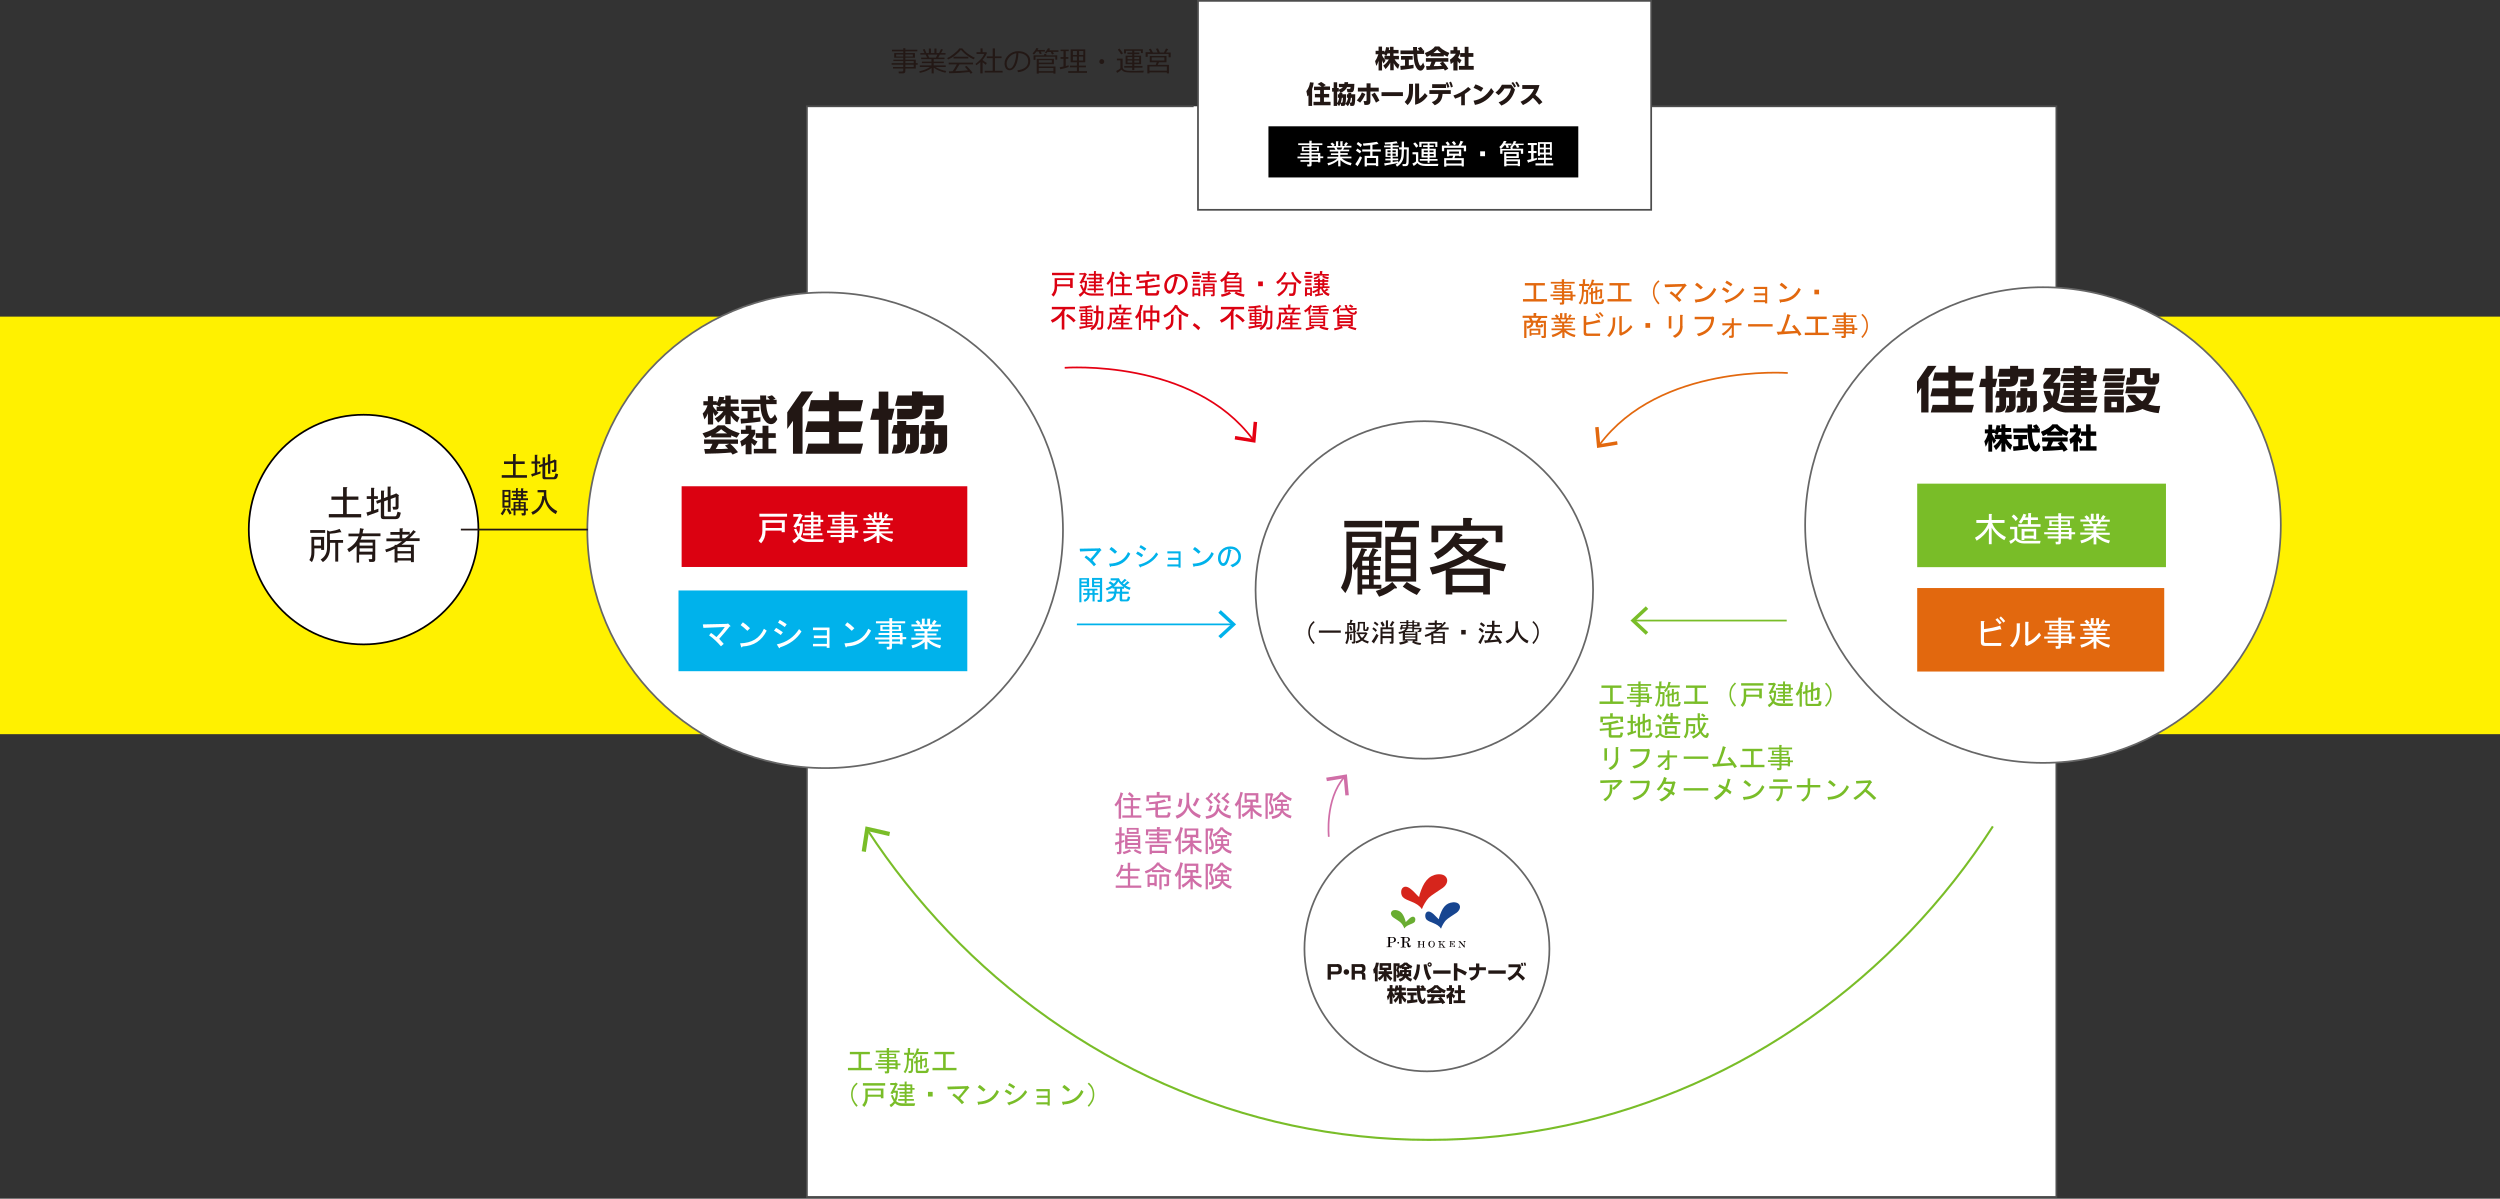 <svg version="1.1" id="レイヤー_1" xmlns="http://www.w3.org/2000/svg" x="0" y="0" viewBox="0 0 1437 689" xml:space="preserve"><rect x="0" y="0" width="1437" height="689" fill="#333333" stroke="none"/><style>.st5{fill:#e2680e}.st6,.st8{fill:#fff}.st8{stroke:#666;stroke-miterlimit:10}.st9{fill:#231815}.st11{fill:#db0111}.st12{fill:#00b2eb}.st13{fill:#221714}.st14{fill:#79bd28}.st18{fill:#060001}.st21{fill:#d06ea7}</style><path fill="#fff100" d="M0 182h1437v240H0z"/><path fill="#fff" stroke="#4d4d4d" stroke-miterlimit="10" d="M686.1 61.1H463.8V688H1182V61.1H940"/><path d="M612 211.4s73.7-5.5 108.3 41.4" fill="none" stroke="#e50012" stroke-miterlimit="10"/><path fill="#e50012" d="M709.7 252.6l.3-2 9.7 1.6.9-9.8 2 .2-1 11.9z"/><path d="M1027.6 214.4s-73.7-5.5-108.3 41.4" fill="none" stroke="#e2680e" stroke-miterlimit="10"/><path class="st5" d="M916.9 245.6l2-.2.9 9.8 9.7-1.6.3 2-11.8 1.9z"/><path class="st6" d="M688.6.5h260.5v120.1H688.6z"/><path d="M948.6 1v119.1H689.1V1h259.5m1-1H688.1v121.1h261.5V0z" fill="#4d4d4d"/><circle class="st8" cx="818.7" cy="339.1" r="97"/><path class="st9" d="M755 357l.7.6c-1 .9-1.7 1.8-2.1 2.6-.4.9-.7 2-.7 3.3 0 1.1.2 2.1.7 3.1.4.9 1.1 1.9 2.1 2.9l-.7.7c-1-1.1-1.7-2.2-2.2-3.2-.5-1.1-.8-2.2-.8-3.5 0-1.4.3-2.6.8-3.7.4-.9 1.1-1.8 2.2-2.8zM770.7 362.4v1.3h-12.6v-1.3h12.6zM774.3 370.3l-1-.7c.6-1.3 1-2.5 1-3.8v-1.6l-.7.1c0 .3-.1.3-.3.2l-.2-1.3 1.3-.1v-5h1.4l.4-1.9 1.3.3c.2.2.1.3-.2.3l-.5 1.3h2.2v4.5l.5-.1v.8l-.5.1v5.5c0 .6-.2 1-.7 1h-1.1l-.3-1h.9c.2 0 .2-.1.2-.2v-5l-2.5.4v2.3c-.2 1.4-.6 2.7-1.2 3.9zm1-11.1v4l2.5-.3v-3.7h-2.5zm1.3.5c.4.9.7 1.8.7 2.5l-1 .3c-.2-.8-.4-1.6-.7-2.5l1-.3zm-.6 8.2v-3.3h1c.3 0 .3.1 0 .3v3h-1zm3.7-3.4v-1h5.2l.2-.2.9.8c.1.1.1.3-.2.4-.6 1.2-1.2 2.1-2 2.9.4.4 1.4.8 3 1.3l-.5 1.2c-1.2-.4-2.4-.9-3.4-1.7-1.2.8-2.3 1.4-3.4 1.6l-.4-1.1c1.4-.4 2.3-.8 2.8-1.3-.9-1-1.4-2-1.7-3h-.5zm1.8-6.1v1.8c0 1.2-.3 2.2-.8 2.9l-.9-.5c.5-.8.7-1.6.7-2.3v-2.8h4.1v4.1c0 .2.1.2.2.2h.4c.2 0 .3-.2.4-.7l.1-.8 1.1.3-.2 1c-.1.7-.5 1.1-1 1.1h-1.1c-.6 0-.9-.3-.9-1v-3.3h-2.1zm-.1 6.1c.4 1 .9 1.7 1.5 2.2.8-.7 1.3-1.4 1.7-2.2h-3.2zM792.4 365.2c-.8 1.6-1.6 3-2.5 4.3.1.4 0 .5-.2.3l-1.3-1.1c.7-.8 1.7-2.3 2.8-4.4l1.2.9zm-1.7-2c-.6-.7-1.2-1.3-1.9-1.7l.7-.9c.7.4 1.4 1 2 1.7l-.8.9zm.9-3.4c-.6-.6-1.3-1.2-2-1.6l.7-.9c.8.4 1.5 1 2.1 1.6l-.8.9zm8.2 7h-5.1v3.4h-1.2v-9.6h3.1v-4h1.1c.3 0 .3.2.1.4v3.6h3.2v8.6c0 .6-.3.8-.8.8h-1.3l-.2-1.1h.8c.2 0 .2-.1.2-.2v-1.9zm-5.1-6.6c-.4-.8-.8-1.6-1.2-2.3l1.1-.7c.6.7 1 1.5 1.3 2.3l-1.2.7zm0 1.5v1.4h5.1v-1.4h-5.1zm0 3.9h5.1v-1.4h-5.1v1.4zm4.1-6.1c.4-.6.9-1.4 1.4-2.5l1.2.5c.3.2.3.3-.1.3-.6 1.2-1.1 1.9-1.4 2.3l-1.1-.6zM812.2 368.2h-3.5l.8.8c.1.2 0 .2-.4.2-1.5.8-3 1.2-4.4 1.3l-.5-1.2c1.9-.3 3.2-.7 4.1-1.1h-2v-4.4c-.6.3-1.4.5-2.2.6l-.2-1.1c2-.2 3.3-.8 4-1.9h-2l-.1.5-1.1-.2.7-2.5h3v-1h-3.7v-.7h3.7v-1h1c.3 0 .3.2.1.4v.7h2.3v-1h1c.3 0 .3.2.1.4v.7h3.1v2.4h-3.1v.8h4.2l-.1 1.4c0 .6-.4 1-1.1 1h-.9l-.2-.7h.5c.3 0 .5-.2.5-.5l.1-.4h-3.2v1.4h2v5.5h-1.9c1 .5 2.4.9 4.1 1l-.4 1.1c-2-.1-3.6-.6-4.8-1.5l.5-1zm-4-7.6c0-.2.1-.5.1-.8h-2l-.2.8h2.1zm5.4 2.8h-6v.8h6v-.8zm-6 2.4h6v-.8h-6v.8zm6 .7h-6v.9h6v-.9zm-5.5-3.8h3.7v-1.4h-2.6c-.2.4-.5.9-1.1 1.4zm3.7-2.1v-.8h-2.3c0 .3-.1.6-.1.8h2.4zm0-1.5v-1h-2.3v1h2.3zm2.8 0v-1h-1.9v1h1.9zM830.5 363.1v7h-1.2v-.6h-5.4v.8h-1.2v-5.5c-1 .6-2.2 1-3.4 1.3l-.4-1.1c1.1-.3 2.4-.8 3.8-1.5v-.4h.8c.8-.5 1.6-1 2.2-1.4h-6.3v-1.1h5.3v-1.4H821V358h3.7v-1.4h1.1c.3 0 .3.2.1.4v1.1h2.9v1c.5-.5 1-1.1 1.4-1.7l.8.5c.3.2.2.3-.1.4-.8.9-1.5 1.7-2.3 2.4h4.1v1.1h-5.4c-.8.7-1.4 1.2-1.9 1.4h5.1zm-6.6 2.6h5.4v-1.6h-5.4v1.6zm0 2.8h5.4v-1.9h-5.4v1.9zm4.7-9.4h-2.8v1.4h1.1c.6-.3 1.1-.8 1.7-1.4zM842.5 362.1v2.6h-2.6v-2.6h2.6zM853.3 365.4c-.8 1.8-1.5 3.3-2.1 4.5 0 .3-.1.4-.3.2l-1.2-.9c.8-1 1.6-2.4 2.5-4.4l1.1.6zm-1.3-1.7c-.6-.6-1.3-1.3-2.1-1.9l.8-1c1 .6 1.7 1.2 2.2 1.8l-.9 1.1zm.7-3.3c-.7-.6-1.4-1.2-2.1-1.7l.8-1c.8.5 1.6 1.1 2.2 1.7l-.9 1zm7.9 7.2l-1.4-1.7 1-.8c1.4 1.5 2.4 2.9 3.1 4.3l-1.3.8c-.3-.6-.6-1-.8-1.4l-7.3.7c0 .3-.1.4-.3.2l-.5-1.6 1.9-.1c.8-1.3 1.4-2.7 2-4.1h-3.4v-1.1h4v-2.5h-2.9v-1.1h2.9v-2.4h1.3c.4.1.4.2.1.5v1.9h3.2v1.1H859v2.5h4.4v1.1h-4.7c-.6 1.4-1.4 2.8-2.2 4.1l4.1-.4zM871.1 357.1h1.3c.4.1.4.2.1.5v2.5c.3 3.8 2.3 6.6 6.1 8.2l-.7 1.5c-2.8-1.2-4.7-3.4-5.9-6.5-.8 3-2.7 5.2-5.7 6.5l-.9-1.3c3.8-1.5 5.7-4.2 5.7-8.2v-3.2zM881.5 370.2l-.7-.7c1-1.1 1.7-2.1 2.1-2.9.4-1 .7-2 .7-3.1 0-1.3-.2-2.4-.7-3.3-.4-.8-1.1-1.7-2.1-2.6l.7-.6c1 1 1.8 1.9 2.2 2.8.5 1.1.8 2.3.8 3.7 0 1.2-.3 2.4-.8 3.5-.5 1-1.2 2.1-2.2 3.2zM773.9 305.6H794v9.3h-16.8v12.5c0 4.9-1.3 9.4-3.9 13.5l-2.5-3.1c2.1-4 3.1-7.8 3.1-11.4v-20.8zm-1.2-2.5v-3.7h21.8v3.7h-21.8zm4.5 8.6h13.5v-3.1h-13.5v3.1zm6.2 8.3h3.3l2.3-5 2.9 1c.5.5.3.8-.6 1l-1.9 3.1h4.4v2.3h-4.2v2.9h3.7v2.3h-3.7v3.1h3.7v2.3h-3.7v3.1h4.4v2.3h-11v3.3h-2.7v-16c-.5.8-1 1.5-1.5 2.1l-1.4-2.7c2.2-2.8 3.9-6.2 5.2-10l2.9.6c.5.5.3.8-.6 1-.4.9-.9 2.1-1.5 3.3zm-.4 5.2h3.9v-2.9H783v2.9zm0 5.4h3.9v-3.1H783v3.1zm0 5.4h3.9v-3H783v3zm19.6 1.2c.8.9.4 1.2-1 1-2.7 2.2-5.7 3.8-8.9 4.8l-1.9-3.3c3.6-1 6.8-2.8 9.5-5.2l2.3 2.7zm11.4-28.7v25.8h-17.7v-25.8h5.2l1.4-5.4h-6.8v-3.7h19.5v3.7h-8.9l-1.7 5.4h9zm-14.4 7.5h11.2v-4.4h-11.2v4.4zm0 7.7h11.2v-4.6h-11.2v4.6zm0 7.5h11.2v-4.4h-11.2v4.4zm14.8 10.8c-3.2-1.5-5.9-3.2-8.1-4.8l2.3-2.7c2.1 1.4 4.8 2.8 8.1 4.2l-2.3 3.3zM832.9 326.8h23.5v14.9h-3.9v-1.2h-17.7v1.2H831v-13.9c-3 1.2-5.5 2-7.7 2.5l-1.5-4.1c7.1-1.5 13.5-3.9 19.3-6.9-1.7-1.3-3.5-3-5.4-5.2-2.1 2.4-5.1 4.9-9.3 7.3l-2.1-3.3c5.7-3.2 9.8-7.2 12.3-12l3.7 1.2c.5.5.3.8-.6 1l-1 1.4h12.9l.8-.8 3.3 2.5-1 .8c-2.2 2.6-4.8 5-7.7 7.1 4.5 2.1 10.7 3.7 18.7 5l-1.4 4.1c-9.4-1.9-16.1-4.2-20.3-6.9-3.3 2.2-7.1 4-11.1 5.3zm12.6-27.6v2.9h18.1v9.6h-3.9v-6.6h-33v6.6h-3.9v-9.6H841v-4.4h4.2c1.4.2 1.4.7.3 1.5zm7.1 37.6v-6.4h-17.7v6.4h17.7zm-3.7-24.1h-10.6c1.5 1.8 3.3 3.3 5.4 4.6 1.7-1.1 3.4-2.7 5.2-4.6z"/><circle class="st8" cx="474.3" cy="304.8" r="136.7"/><circle cx="209" cy="304.4" r="66" fill="#fff" stroke="#040000" stroke-miterlimit="10"/><path class="st9" d="M199.2 280c.6.1.6.3.1.7v4.7h6.7v1.9h-6.7v8.2h8.3v1.9H189v-1.9h8.2v-8.2h-6.7v-1.9h6.7V280h2zM217.5 294.2l-5.8 2.1c-.1.4-.2.5-.4.3l-.7-2 2.7-.8v-7h-2.5v-1.6h2.5v-4.8h1.6c.5.1.5.2.1.5v4.3h2.2v1.6H215v6.5l2.5-.9v1.8zm10.5 1.7l.5-1.8 1.9.6-.4 1.6c-.3 1.4-1.2 2.1-2.5 2.1h-7.1c-1 0-1.5-.5-1.5-1.5v-8.2l-2.2.9-.5-1.7 2.8-.9v-5h1.6c.5.1.5.2.1.5v3.8l2.1-.8v-5.8h1.6c.5.1.5.2.1.5v4.7l2.9-1.1.2-.3 1.8 1.2-.3.3v6.5c0 .9-.5 1.4-1.4 1.4H226l-.4-1.6h1.5c.2 0 .3-.1.3-.3v-5.2l-2.8 1v7.4h-1.7v-6.8l-2.1.8v7.9c0 .5.2.7.6.7h5.8c.3-.1.7-.3.8-.9zM186.3 308.6v7.5h-1.7v-.9h-3.9v2.4c0 2.2-.5 4-1.4 5.5l-1.5-1.2c.8-1.1 1.2-2.6 1.2-4.4v-8.9h7.3zm-8-2.3v-1.6h8.6v1.6h-8.6zm6.2 7.3v-3.4h-3.9v3.4h3.9zm5-8.1c2.5-.4 4.4-.9 5.7-1.5l.9 1.6c.2.5.1.6-.5.3-2.1.5-4.1.8-6 .9v3.6h7.6v1.6h-2.8v10.8h-1.7V312h-3v2.7c0 3.8-1.4 6.6-4.1 8.4l-1.3-1.5c2.5-1.5 3.7-3.8 3.7-7v-9.8l1.5.7zM206.1 308.3h-5.8v-1.6h6.2c.2-.7.3-1.7.4-3.1l2.2.4c.2.2.1.4-.3.4l-.4 2.2h10.3v1.6H208c-.2.8-.5 1.5-.8 2h8.5v11.4c0 .9-.5 1.4-1.4 1.4h-2l-.4-1.6h1.7c.2 0 .3-.1.3-.3v-2.3h-7.5v4.6H205v-9.5c-1.4 1.4-2.8 2.6-4.4 3.5l-1-1.8c3.4-1.9 5.5-4.3 6.5-7.3zm8.1 5.3v-1.7h-7.5v1.7h7.5zm-7.5 1.6v1.9h7.5v-1.9h-7.5zM237.9 313.1v10h-1.7v-.9h-7.7v1.1h-1.7v-7.8c-1.5.8-3.1 1.4-4.8 1.9l-.6-1.5c1.6-.4 3.4-1.1 5.4-2.1v-.6h1.2c1.2-.7 2.2-1.4 3.1-2.1h-9v-1.6h7.6v-2.1h-5.3v-1.6h5.3v-2.1h1.6c.5.1.5.2.1.5v1.5h4.1v1.5c.7-.7 1.4-1.6 2.1-2.5l1.2.8c.4.3.3.5-.2.5-1.1 1.3-2.2 2.5-3.3 3.4h5.9v1.6h-7.7c-1.1 1-2.1 1.7-2.7 2.1h7.1zm-9.4 3.7h7.7v-2.3h-7.7v2.3zm0 4h7.7v-2.7h-7.7v2.7zm6.7-13.5h-4v2.1h1.6c.8-.5 1.6-1.2 2.4-2.1z"/><circle class="st8" cx="820.2" cy="545.4" r="70.4"/><path class="st11" d="M391.8 279.5H556v46.4H391.8z"/><path class="st12" d="M390 339.4h166v46.4H390z"/><path d="M729.1 72.6h178.1V102H729.1z"/><path class="st6" d="M449.3 305.9v-.9H440v.7c0 2.5-.8 4.7-2.5 6.6l-1.5-1.4c1.5-1.6 2.2-3.5 2.2-5.7V299h12.9v6.9h-1.8zm-12.8-10.6h15.9v1.7h-15.9v-1.7zm3.6 5.2v3h9.3v-3h-9.3zM473.6 310l-.5 1.5h-8.6c-2.1 0-3.8-.6-5.1-1.9-1 1.2-2 2.2-3 2.7l-1-1.6c1.1-.6 2.1-1.4 3-2.4-1-1.7-1.6-3-2-4.1l1.3-.3c.3.8.7 1.8 1.4 3 .5-1.3.7-2.6.7-3.8v-.7h-1.6l-.7 1-1.5-.6c1.1-1.9 2.2-3.9 3.1-5.8H456v-1.5h3.5l.3-.4 1.6 1.2c.1.1 0 .2-.3.3l-2.1 4.3h2.5v1.2c0 2.6-.4 4.7-1.2 6.3 1 1.1 2.7 1.6 4.9 1.6h8.4zm-7.4-11.3v-1.3h-3.7v-1.2h3.7v-2h1.2c.4.1.4.2.1.5v1.5h4.1v2.6h1.6v1.2h-1.6v2.7h-4.1v1.1h4.3v1.2h-4.3v1.5h5.2v1.2h-5.2v1.7h-1.3v-1.7h-4.6v-1.2h4.6V305h-3.6v-1.2h3.6v-1.1h-3.7v-1.2h3.7v-1.4h-5.1v-1.2h5.1zm4.1-1.3h-2.7v1.3h2.7v-1.3zm0 2.5h-2.7v1.4h2.7v-1.4zM483.6 310.3v-1.6h-6.2v-1.2h6.2v-1.2h-8.2V305h8.2v-1.2h-6.2v-1.2h6.2v-1.1h-5.2v-3.4h5.2v-1h-7.7v-1.2h7.7v-1.8h1.5c.4.1.4.2.1.5v1.3h7.5v1.2h-7.5v1h5.1v3.4h-5.1v1.1h6v2.4h2.1v1.2h-2.1v3h-1.6v-.5h-4.5v2.1c0 .8-.4 1.2-1.2 1.2h-1.7l-.2-1.5h1.3c.2.2.3 0 .3-.2zm-3.9-9.7h3.9v-1.5h-3.9v1.5zm5.5 0h3.8v-1.5h-3.8v1.5zm4.5 4.4v-1.2h-4.5v1.2h4.5zm-4.5 2.5h4.5v-1.2h-4.5v1.2zM503.1 306.5h-6.9v-1.2h7.6v-1.2h-5.1v-1.2h5.1v-1.2h-5.9v-1.2h4.1l-.9-1.5h-4.8v-1.2h3.7c-.4-.5-.8-1-1.4-1.5l1.2-.9c.6.4 1.2.9 1.8 1.7l-.9.7h1.6v-3.3h1.5c.4.1.4.2.1.5v2.8h1.5v-3.3h1.5c.4.1.4.2.1.5v2.8h1.9l-.9-.6c.5-.7 1-1.4 1.4-2l1.2.8c.4.2.3.3-.1.4-.3.5-.6 1-1.1 1.5h3.8v1.2h-4.9l-.9 1.5h4.3v1.2h-6.2v1.2h5.2v1.2h-5.2v1.2h7.7v1.2h-6.8c1.8 1.6 4.1 2.7 6.9 3.3l-.6 1.6c-2.9-.7-5.3-2-7.2-3.8v4.4h-1.6v-4.2c-1.8 1.6-4.1 2.8-7 3.6l-.6-1.6c2.8-.7 5.1-1.8 6.8-3.4zm.3-6.2h2.4l.8-1.5h-4.1l.9 1.5z"/><g><path class="st6" d="M416 370.1l-1.6 1.4c-2-2.3-4.2-4.5-6.8-6.3l1.1-1.4c.9.6 2 1.4 3.1 2.4 1.6-1.6 3.2-3.5 4.8-5.8l-12.3.5-.3-2 13.7-.3.8-.2 1.2 1.2c.3.4.2.6-.3.5-1.3 1.7-3.3 4.1-6 7.1 1 1.2 1.9 2.1 2.6 2.9zM440.7 362.5c-2.8 5.7-7.4 8.8-13.9 9.1-.3.7-.5.7-.8.2l-.6-2c6.8-.2 11.3-2.9 13.7-8.4l1.6 1.1zm-15-3.2l1.3-1.6c1.1.7 2.5 1.8 4.1 3.4l-1.5 1.5c-1.4-1.4-2.7-2.4-3.9-3.3zM450 363.4l-1.2 1.6c-1.6-1.1-2.9-2-3.9-2.5l1.2-1.6c1.2.7 2.5 1.5 3.9 2.5zm-3.5 7c5.7-1.2 9.9-4.2 12.8-8.8l1.4 1.4c-2.7 4.3-6.8 7.3-12.3 9.1-.2.6-.4.7-.8.1l-1.1-1.8zm5.7-11.6l-1.1 1.6c-1.4-1-2.7-1.8-3.9-2.5l1-1.6c1.4.8 2.7 1.6 4 2.5zM467.3 371.6v-1.5h8v-3.3h-7.5v-1.5h7.5v-3.1h-8v-1.5h9.5v11.7h-1.6v-.9h-7.9zM500.7 362.5c-2.8 5.7-7.4 8.8-13.9 9.1-.3.7-.5.7-.8.2l-.6-2c6.8-.2 11.3-2.9 13.7-8.4l1.6 1.1zm-15-3.2l1.3-1.6c1.1.7 2.5 1.8 4.1 3.4l-1.5 1.5c-1.4-1.4-2.7-2.4-3.9-3.3zM511.2 371.5V370H505v-1.2h6.2v-1.2H503v-1.2h8.2V365H505v-1.2h6.2v-1.1H506v-3.4h5.2v-1h-7.7v-1.2h7.7v-1.8h1.5c.4.1.4.2.1.5v1.3h7.5v1.2h-7.5v1h5.1v3.4h-5.1v1.1h6v2.4h2.1v1.2h-2.1v3h-1.6v-.4h-4.5v2.1c0 .8-.4 1.2-1.2 1.2h-1.7l-.2-1.5h1.3c.2 0 .3-.1.3-.3zm-3.9-9.7h3.9v-1.5h-3.9v1.5zm5.5 0h3.8v-1.5h-3.8v1.5zm4.4 4.4V365h-4.5v1.2h4.5zm-4.4 2.5h4.5v-1.2h-4.5v1.2zM530.7 367.7h-6.9v-1.2h7.6v-1.2h-5.1V364h5.1v-1.2h-5.9v-1.2h4.1l-.9-1.5h-4.8v-1.2h3.7c-.4-.5-.8-1-1.4-1.5l1.2-.9c.6.4 1.2.9 1.8 1.7l-.9.7h1.6v-3.3h1.5c.4.1.4.2.1.5v2.8h1.5v-3.3h1.5c.4.1.4.2.1.5v2.8h1.9l-.9-.6c.5-.7 1-1.4 1.4-2l1.2.8c.4.2.3.3-.1.4-.3.5-.6 1-1.1 1.5h3.8v1.2h-4.9l-.9 1.5h4.3v1.2h-6.2v1.2h5.2v1.2h-5.2v1.2h7.7v1.2H534c1.8 1.6 4.1 2.7 6.9 3.3l-.6 1.6c-2.9-.7-5.3-2-7.2-3.8v4.4h-1.6V369c-1.8 1.6-4.1 2.8-7 3.6l-.6-1.6c2.8-.6 5.1-1.7 6.8-3.3zm.3-6.2h2.4l.8-1.5h-4.1l.9 1.5z"/></g><g><path class="st13" d="M416.9 229.6v-2.2h3.1v2.2h4.4v2.5H420v1.6h4.7v2.5h-3.8c1.6 2.2 3.3 3.2 4.2 3.7l-1.3 2.9c-1.7-1.1-2.9-2.5-3.8-4v5h-3.1v-5.4c-1 1.7-2.4 3.2-4.1 4.5l-1.9-2.4c2.5-1.3 3.8-2.7 4.9-4.2H412c.5.5.7.6 1 .9l-1.9 2c-.9-1.4-1-1.7-1.2-2.4v7.2h-3v-6.5c-.7 2-1.5 3-2 3.6l-1-3.4c1.3-1.3 1.9-2.3 2.8-4.7h-2.4v-2.4h2.6v-2.9h3v2.9h2.1v1.1c1-1.6 1.3-3.1 1.4-3.6l2.9.2c-.1.4-.2.9-.4 1.6h1zm-3.4 4.1l-1.8-1h-1.9v.8c.4.8 1.2 1.7 2.1 2.7v-2.4h1.6zm3.4 0V232h-2.1c-.4.8-.9 1.4-1.1 1.6h3.2zM425.7 240.7c.1 0 3.6-.2 4-.2v-4.2h-3.4v-2.5h10.1v2.5H433v3.9c2.4-.2 3.4-.3 4.1-.4v2.5c-2.4.4-3.5.5-11.2 1.2l-.2-2.8zm18.6-10.9h2.1v2.5h-6c.1 1.7.4 4.8 1.6 7 .1.3.6 1.2 1.1 1.2.6 0 1.8-1.2 2.3-2.4l1.4 2.8c-.3.8-1.4 2.9-3.6 2.9-1 0-2-.5-2.6-1-3.1-2.7-3.4-7.7-3.5-10.6H426v-2.5h11c0-.3-.1-2.3-.1-2.4h3.5v2.4h2.1c-.6-.7-1-1.2-1.6-1.6l2.8-.9c.3.2.6.3 2.1 2l-1.5.6zM408.7 250.4c-1.7.8-2.5 1.1-3.3 1.3l-1.6-2.6c5.3-1.7 7.5-3.1 8.8-4.6h3.9c.9.9 3.1 2.8 8.7 4.5l-1.7 2.6c-.6-.2-1.7-.6-3.2-1.3v1.1h-11.5v-1zm12.4 10.9c-.2-.3-.5-.7-.9-1.2-3.7.4-11 .7-14.9.7l-.5-2.7h3.2c.2-.3.9-1.4 1.5-3h-4.8v-2.5h19.5v2.5h-4.5c1 .8 2.4 2.1 4.5 4.8l-3.1 1.4zm-3.2-12.2c-1.9-1.1-2.8-2-3.4-2.4-.5.5-1.4 1.3-3.3 2.4h6.7zm1.3 6h-6.1c-.8 1.5-1 1.9-1.7 3 2.6 0 4.9 0 7.1-.2-.9-1-1.4-1.4-1.8-1.8l2.5-1zM431.9 261.1h-3.3v-5.8c-.9.6-1.7 1-2.3 1.4l-.8-3.1c2.4-1.2 4.4-3 5.1-4.2h-4.7V247h2.7v-2.4h3.3v2.4h2.2v2.4c-.3.6-.7 1.3-1.7 2.5 1.2 1 2.2 1.5 3 1.9l-1.6 2.5c-.5-.3-1-.8-1.8-1.7v6.5zm6.4-16.4h3.4v4.3h4.2v2.7h-4.2v6.3h4.5v2.6h-12.9V258h5v-6.3h-3.9V249h3.9v-4.3z"/><g><path class="st13" d="M467.4 225h-6.6l-8.3 12v9.6l3.3-4.7v18.9h5.5v-26.6h-.2z"/><path class="st13" d="M482.1 248.3h12.4l1.5-6.1h-13.9v-5.8h12.5l1.5-6.4h-14v-4.9h-5.5v4.9h-10.5l-1.5 6.4h12v5.8h-12.3l-1.5 6.1h13.8v6.7h-12l-1.5 5.8h31.5l1.5-5.8h-14z"/><g><path class="st13" d="M514.1 234.9h-3.5v-9.8h-5.5v9.8h-3.4l-1.5 6.4h4.9v19.5h5.5v-19.5h2zM531.9 242.1v2.3h-2l-1.2 4.9h3.2v6.4h-2l-1.1 5.1h2.5c4-.2 5.5-2.2 5.7-5v-6.5h2.3v6.4l-1.3-.3-1.8 5.4h2.5c3.9-.2 5.5-2.2 5.7-5v-11.4H537V242l-5.1.1zM515.7 242v2.3h-2l-1.2 4.9h3.2v6.4h-2l-1.1 5.1h2.5c4-.2 5.5-2.2 5.7-5v-6.5h2.3v6.4l-1.3-.3-1.8 5.4h2.5c3.9-.2 5.5-2.2 5.7-5v-11.4h-7.3V242h-5.2zM531.9 235.4h5v-2.1h-6.6v.9c-.1 5.1-3 6.6-6.9 6.8h-7.7v-6h8.4v-1.7h-9.6l1.5-6h8.2V225h6.2v2.2h11.9v.2l.1-.1v9c-.2 3-1.6 4.7-5.4 4.7h-5.1v-5.6z"/></g></g></g><g><circle class="st8" cx="1174.3" cy="301.8" r="136.7"/><path class="st14" d="M1102 278h143v48h-143z"/><path class="st6" d="M1142.9 300.6h-6.9v-1.7h7.2v-3.5h1.5c.4.1.4.2.1.5v3h7.4v1.7h-7.1c1.1 3.3 3.8 6 7.9 8.1l-.9 1.8c-3.2-1.7-5.6-4.1-7.3-7.2v9.5h-1.6v-9.2c-1.5 2.8-3.8 5.2-7 7.2l-1-1.7c3.8-2.1 6.3-4.9 7.7-8.5zM1155.4 304.3v-1.5h4.1v6.6c1 1 2.3 1.5 3.8 1.5h9.6l-.3 1.5h-9c-2.3 0-4-.7-5.2-2-.8 1-1.7 1.7-2.7 2.2l-.8-1.7c.9-.2 1.9-.7 3-1.6v-5.1h-2.5zm3.2-4.8c-.6-1-1.4-1.8-2.3-2.6l1.2-1.2c1.2.9 2 1.8 2.4 2.5l-1.3 1.3zm14.1 3.3h-12.6v-1.5h5.5v-2.4h-2.5c-.4.7-.8 1.4-1.4 2.1l-1.3-.9c1-1.1 1.9-2.7 2.7-4.8l1.6.5c.2.2.1.3-.2.4-.2.5-.3.9-.5 1.2h1.8v-2.5h1.5c.4.1.4.2.1.5v2h4v1.5h-4v2.4h5.5v1.5zm-2.2 7.2h-1.6v-.5h-5.3v.9h-1.6V304h8.4v6zm-1.5-2.1v-2.4h-5.3v2.4h5.3zM1183.2 311.1v-1.6h-6.2v-1.2h6.2v-1.2h-8.2v-1.2h8.2v-1.2h-6.2v-1.2h6.2v-1.1H1177.9V299h5.2v-1h-7.7v-1.2h7.7V295h1.5c.4.1.4.2.1.5v1.3h7.5v1.2h-7.5v1h5.1v3.4h-5.1v1.1h6v2.4h2.1v1.2h-2.1v3h-1.6v-.5h-4.5v2.1c0 .8-.4 1.2-1.2 1.2h-1.7l-.2-1.5h1.3c.3 0 .4-.1.4-.3zm-3.9-9.7h3.9v-1.5h-3.9v1.5zm5.4 0h3.8v-1.5h-3.8v1.5zm4.5 4.4v-1.2h-4.5v1.2h4.5zm-4.5 2.5h4.5v-1.2h-4.5v1.2zM1202.6 307.3h-6.9v-1.2h7.6v-1.2h-5.1v-1.2h5.1v-1.2h-5.9v-1.2h4.1l-.9-1.5h-4.8v-1.2h3.7c-.4-.5-.8-1-1.4-1.5l1.2-.9c.6.4 1.2.9 1.8 1.7l-.9.7h1.6v-3.3h1.5c.4.1.4.2.1.5v2.8h1.5v-3.3h1.5c.4.1.4.2.1.5v2.8h1.9l-.9-.6c.5-.7 1-1.4 1.4-2l1.2.8c.4.2.3.3-.1.4-.3.5-.6 1-1.1 1.5h3.8v1.2h-4.9l-.9 1.5h4.3v1.2h-6.2v1.2h5.2v1.2h-5.2v1.2h7.7v1.2h-6.8c1.8 1.6 4.1 2.7 6.9 3.3l-.6 1.6c-2.9-.7-5.3-2-7.2-3.8v4.4h-1.6v-4.2c-1.8 1.6-4.1 2.8-7 3.6l-.6-1.6c2.9-.7 5.2-1.8 6.8-3.4zm.3-6.2h2.4l.8-1.5h-4.1l.9 1.5z"/><path class="st5" d="M1102 338h142v48h-142z"/><g><path class="st6" d="M1150.3 361.5c.3.5 0 .5-.7.2-2.9.8-6 1.4-9.2 1.8v5.1c0 .7.3 1 1 1h9l-.2 1.7h-9.1c-1.7 0-2.5-.7-2.5-2V357h1.6c.6.1.7.3.2.6v4c3.5-.4 6.6-1.1 9.3-2l.6 1.9zm-.9-2.6c-.8-1-1.6-2-2.4-2.7l1.1-.9c.7.7 1.5 1.6 2.4 2.7l-1.1.9zm-.2-3.7l.9-.9c.8.7 1.6 1.6 2.5 2.7l-1 .9c-.9-1.1-1.7-2-2.4-2.7zM1155.3 371.1c2.6-2.5 3.9-5.6 3.9-9.3v-3.5h1.6c.5.1.5.3.2.6v2.8c0 4.4-1.4 7.8-4.1 10.4l-1.6-1zm10.5-2.2c2.3-.9 4.4-2.7 6.3-5.3l1.1 1.5c-2 2.7-4.5 4.7-7.5 5.9l-.6.3-1.2-.9.2-.4v-12.6h1.6c.5.1.5.3.2.6v10.9zM1183.2 371.1v-1.6h-6.2v-1.2h6.2v-1.2h-8.2v-1.2h8.2v-1.2h-6.2v-1.2h6.2v-1.1H1177.9V359h5.2v-1h-7.7v-1.2h7.7V355h1.5c.4.1.4.2.1.5v1.3h7.5v1.2h-7.5v1h5.1v3.4h-5.1v1.1h6v2.4h2.1v1.2h-2.1v3h-1.6v-.5h-4.5v2.1c0 .8-.4 1.2-1.2 1.2h-1.7l-.2-1.5h1.3c.3 0 .4-.1.4-.3zm-3.9-9.7h3.9v-1.5h-3.9v1.5zm5.4 0h3.8v-1.5h-3.8v1.5zm4.5 4.4v-1.2h-4.5v1.2h4.5zm-4.5 2.5h4.5v-1.2h-4.5v1.2zM1202.6 367.3h-6.9v-1.2h7.6v-1.2h-5.1v-1.2h5.1v-1.2h-5.9v-1.2h4.1l-.9-1.5h-4.8v-1.2h3.7c-.4-.5-.8-1-1.4-1.5l1.2-.9c.6.4 1.2.9 1.8 1.7l-.9.7h1.6v-3.3h1.5c.4.1.4.2.1.5v2.8h1.5v-3.3h1.5c.4.1.4.2.1.5v2.8h1.9l-.9-.6c.5-.7 1-1.4 1.4-2l1.2.8c.4.2.3.3-.1.4-.3.5-.6 1-1.1 1.5h3.8v1.2h-4.9l-.9 1.5h4.3v1.2h-6.2v1.2h5.2v1.2h-5.2v1.2h7.7v1.2h-6.8c1.8 1.6 4.1 2.7 6.9 3.3l-.6 1.6c-2.9-.7-5.3-2-7.2-3.8v4.4h-1.6v-4.2c-1.8 1.6-4.1 2.8-7 3.6l-.6-1.6c2.9-.7 5.2-1.8 6.8-3.4zm.3-6.2h2.4l.8-1.5h-4.1l.9 1.5z"/></g><g><path d="M1150.4 246v-2.1h2.3v2.1h3.3v2.3h-3.3v1.6h3.6v2.4h-2.9c1.2 2.1 2.5 3.1 3.2 3.5l-1 2.8c-1.3-1-2.2-2.4-2.9-3.8v4.8h-2.3v-5.1c-.7 1.6-1.8 3-3.1 4.2l-1.4-2.3c1.9-1.2 2.9-2.6 3.7-4h-2.9c.4.5.5.6.7.8l-1.4 1.9c-.7-1.3-.8-1.6-.9-2.3v6.8h-2.2v-6.2c-.6 1.9-1.2 2.8-1.5 3.4l-.8-3.2c1-1.2 1.4-2.2 2.1-4.5h-1.8v-2.3h2v-2.7h2.2v2.7h1.5v1c.8-1.5 1-2.9 1-3.4l2.2.2c-.1.4-.1.8-.3 1.6h.9zm-2.6 3.9l-1.3-1h-1.4v.7c.3.8.9 1.7 1.5 2.6v-2.3h1.2zm2.6 0v-1.6h-1.5c-.3.8-.7 1.3-.8 1.6h2.3zM1157.1 256.6c.1 0 2.7-.2 3-.2v-4h-2.6V250h7.6v2.4h-2.5v3.8c1.8-.2 2.6-.3 3.1-.4v2.3c-1.8.4-2.6.5-8.4 1.1l-.2-2.6zm13.9-10.4h1.5v2.4h-4.5c.1 1.6.3 4.5 1.2 6.7.1.2.5 1.1.9 1.1s1.3-1.1 1.7-2.2l1 2.6c-.3.7-1.1 2.8-2.7 2.8-.7 0-1.5-.4-2-.9-2.4-2.6-2.5-7.3-2.6-10h-8.3v-2.4h8.3c0-.3-.1-2.2-.1-2.3h2.6v2.3h1.6c-.4-.6-.8-1.1-1.2-1.5l2.1-.9c.2.2.5.3 1.6 1.9l-1.1.4zM1176.8 249.4c-1.3.8-1.9 1-2.5 1.3l-1.2-2.5c4-1.6 5.7-3 6.6-4.3h2.9c.7.8 2.4 2.7 6.5 4.3l-1.3 2.5c-.5-.2-1.3-.6-2.4-1.3v1h-8.7v-1zm9.4 10.3c-.2-.3-.3-.7-.7-1.2-2.8.4-8.3.6-11.2.7l-.4-2.6h2.4c.1-.3.7-1.4 1.1-2.8h-3.6v-2.4h14.7v2.4h-3.4c.7.8 1.8 2 3.4 4.6l-2.3 1.3zm-2.5-11.6c-1.4-1.1-2.1-1.9-2.5-2.3-.4.5-1 1.2-2.5 2.3h5zm1 5.7h-4.6c-.6 1.4-.8 1.8-1.3 2.8 1.9 0 3.7 0 5.3-.2-.7-.9-1-1.3-1.4-1.7l2-.9zM1194.3 259.5h-2.5V254c-.7.6-1.3 1-1.7 1.3l-.6-2.9c1.8-1.1 3.3-2.9 3.9-3.9h-3.6v-2.3h2.1v-2.3h2.5v2.3h1.7v2.3c-.2.6-.5 1.2-1.3 2.4.9 1 1.6 1.4 2.2 1.8l-1.2 2.4c-.3-.3-.8-.7-1.4-1.6v6zm4.9-15.6h2.5v4.1h3.2v2.5h-3.2v6h3.4v2.5h-9.7v-2.5h3.7v-6h-2.9V248h2.9v-4.1z"/><g><path class="st13" d="M1209.6 227.9v9.2h11.2v-9.2h-11.2zm7.2 6.2h-3.2V231h3.2v3.1zM1209.5 215h10.5l.6-3.2h-10.5zM1208.6 219.1h12.3l.7-3.3h-12.3zM1209.6 223h10.6l.6-3.1h-10.6zM1209.6 227h10.6l.6-3.1h-10.6zM1192.1 210.3h4v24h-4z"/><path class="st13" d="M1185.4 214.6h13.9v5.5h-13.1l-.7 2.9h17.9v-11.4h-17.1z"/><path class="st13" d="M1185 215.5l-.7 3.6h20.4l.7-3.6zM1186 227.2h17.2l.6-3h-17.2zM1184.3 231.6h20.4l1-3.5h-20.3zM1174.5 237v-3.8c1.6-.8 2.8-1.8 2.8-1.8 3.1-2.8 3.2-7.4 3.2-7.4 0-.5-.5-.5-.5-.5h-4.9c-.5-.1-.6-.5-.6-.5v-1.1c0-1 .6-1.7.6-1.7l3.2-3.8c.9-1 .5-1.1.5-1.1h-4.7l1.2-3.8h9l-.2 2.6c-.1 1.5-.5 1.8-.5 1.8l-3.4 4.1h4.1s-.1 2.3-.1 2.5c-.2 2.8-.5 6-1.7 8.5 0 .1-2.6 4.3-8 6zM1237.4 216.8v-2.2h3.7v4.3s-.3 2.2-2.7 2.2h-3s-2.8 0-2.8-2.7v-2.9h-4.4v3.5s-.1 2.1-2.8 2.1h-3.5l.8-4.1h1.3s.3 0 .3-.4v-5h11.8v5.2s0 .6.6.6c.7 0 .7-.6.7-.6zM1222.8 226.8s3.2 9.2 18 10.7l.9-4.2s-8.7 1.2-14.4-6.4h-4.5zM1113.1 210.3h-5l-6.2 9v7.2l2.4-3.6v14.2h4.2v-19.9h-.2z"/><path class="st13" d="M1124 227.8h9.3l1.2-4.6H1124v-4.4h9.4l1.1-4.7H1124v-3.8h-4.1v3.8h-7.8l-1.2 4.7h9v4.4h-9.2l-1.1 4.6h10.3v4.9h-9l-1.1 4.4h23.6l1.2-4.4H1124zM1148 217.7h-2.6v-7.4h-4.1v7.4h-2.6l-1.1 4.8h3.7v14.6h4.1v-14.6h1.5zM1161.3 223.1v1.7h-1.5l-.9 3.7h2.4v4.8h-1.5l-.8 3.8h1.9c3-.2 4.1-1.7 4.3-3.7v-4.9h1.7v4.8l-1-.2-1.3 4h1.9c2.9-.2 4.1-1.7 4.3-3.7v-8.6h-5.5v-1.7h-4zM1149.2 223.1v1.7h-1.5l-.9 3.7h2.4v4.8h-1.5l-.8 3.8h1.9c3-.2 4.1-1.7 4.3-3.7v-4.9h1.7v4.8l-1-.2-1.4 4h1.9c3-.2 4.1-1.7 4.3-3.7v-8.6h-5.5v-1.7h-3.9zM1161.3 218.1h3.8v-1.6h-5v.7c-.1 3.8-2.2 4.9-5.2 5.1h-5.8v-4.5h6.3v-1.3h-7.2l1.1-4.5h6.1v-1.7h4.6v1.7h8.9v.1l.1-.1v6.7c-.2 2.2-1.2 3.5-4 3.5h-3.8l.1-4.1zM1223.6 233.3c-.1 0-.8.1-1.2 1.1l-.6 2.7s6.5.2 10.8-2.7c6.4-4.4 6.5-12.3 6.5-12.3h-16.7l-.8 3.9h12.5s-.6 6.8-10.5 7.3zM1187.4 233.3h18.1l-1.2 3.8h-16.8s-10.4.2-12.8-12.4h3.8c-.1 0 1.5 8 8.9 8.6z"/></g></g></g><g><path class="st13" d="M799 28.7v-1.8h2v1.8h2.9v2H801v1.4h3.1v2h-2.5c1 1.8 2.2 2.7 2.8 3.1l-.8 2.4c-1.1-.9-1.9-2-2.5-3.3v4.1h-2V36c-.6 1.4-1.6 2.6-2.7 3.7l-1.3-2c1.6-1.1 2.5-2.3 3.2-3.5h-2.5c.3.4.4.5.6.7l-1.2 1.6c-.6-1.1-.7-1.4-.8-2v6h-2V35c-.5 1.6-1 2.5-1.3 2.9l-.7-2.8c.8-1.1 1.2-1.9 1.9-3.9h-1.6v-2h1.7v-2.4h2v2.4h1.4v.9c.7-1.3.9-2.5.9-3l1.9.2c-.1.4-.1.7-.3 1.4h.7zm-2.2 3.4l-1.2-.9h-1.2v.6c.3.7.8 1.4 1.4 2.2v-2h1zm2.2 0v-1.4h-1.4c-.3.7-.6 1.2-.7 1.4h2.1zM804.9 37.9c.1 0 2.4-.2 2.7-.2v-3.4h-2.3v-2.1h6.7v2.1h-2.2v3.3c1.6-.2 2.2-.3 2.7-.4v2c-1.6.3-2.3.4-7.4 1l-.2-2.3zm12.3-9h1.4V31h-4c.1 1.4.2 3.9 1.1 5.8.1.2.4 1 .8 1s1.2-1 1.5-1.9l.9 2.3c-.2.6-.9 2.4-2.4 2.4-.7 0-1.3-.4-1.7-.8-2.1-2.3-2.2-6.4-2.3-8.7H805V29h7.3c0-.2-.1-1.9-.1-2h2.3v2h1.4c-.4-.5-.7-1-1-1.3l1.8-.7c.2.2.4.3 1.4 1.7l-.9.2zM822.3 31.6c-1.1.7-1.6.9-2.2 1.1l-1.1-2.2c3.5-1.4 5-2.6 5.8-3.8h2.5c.6.7 2.1 2.3 5.8 3.7l-1.1 2.2c-.4-.2-1.1-.5-2.1-1.1v.9h-7.6v-.8zm8.2 9c-.1-.3-.3-.6-.6-1-2.4.3-7.3.5-9.9.6l-.3-2.2h2.1c.1-.2.6-1.2 1-2.5h-3.2v-2.1h12.9v2.1h-3c.6.7 1.6 1.7 3 4l-2 1.1zm-2.2-10.1c-1.2-.9-1.9-1.6-2.2-2-.3.4-.9 1-2.2 2h4.4zm.9 5h-4c-.5 1.2-.7 1.6-1.1 2.5 1.7 0 3.2 0 4.7-.2-.6-.8-.9-1.2-1.2-1.5l1.6-.8zM837.6 40.5h-2.2v-4.8c-.6.5-1.1.9-1.5 1.1l-.5-2.5c1.6-1 2.9-2.5 3.4-3.4h-3.1v-2h1.8v-2h2.2v2h1.5v2c-.2.5-.4 1.1-1.1 2.1.8.9 1.4 1.2 2 1.5l-1.1 2c-.3-.3-.7-.6-1.2-1.4v5.4zm4.3-13.6h2.2v3.6h2.8v2.2h-2.8v5.2h3v2.2h-8.5v-2.2h3.3v-5.2h-2.6v-2.2h2.6v-3.6zM752.2 54.7c-.3.4-.5.5-.7.7l-.6-3c1.2-1.5 1.9-3.4 2.1-5.1l2.1.2c-.1.6-.2 1.9-.9 3.6v9.8h-2.1v-6.2zm7.3-5c-.7-.6-1.3-.9-2.2-1.4l2.1-1.2c.9.5 2 1.3 2.7 1.8l-1.4.8h3.8v2H761V54h3v2h-3v2.5h3.8v2H755v-2h3.8V56h-3v-2h3v-2.2h-3.5v-2h4.2zM771.6 53.3v.9h2.1c.1 1.8-.1 4.3-.3 5.4.7-.9 1.2-1.8 1.5-3.4h-.7v-2h.8v-.9h1.7v.9h2.3c0 1.3 0 4.3-.3 5.5-.2.7-.4 1.2-1.3 1.2h-1.2l-.3-1.8c-.4.9-.8 1.5-1.2 1.9l-1.3-1.3c-.1.7-.5 1.2-1.3 1.2h-1.2l-.3-1.5c-.4.8-.6 1.2-.9 1.6l-1.1-1.3v1.2h-2v-8.2h-.9v-2.1h.9v-3.3h2v3.3h.9v.9c.7-.2 1.8-.7 2.4-1.4h-2.3v-1.9h3.1c.1-.3.1-.6.1-1h2.1c0 .4 0 .6-.1 1h3.7c-.1 4-.4 4.8-1.9 4.8h-2.1l-.4-1.9h1.6c.3 0 .6 0 .6-1h-2c-.8 1.6-2 2.6-3.7 3.2h1zm-1.1 0l-1-1.5v.9h-.9v6.6c.8-1.2 1-2.1 1.1-3.1h-.7v-2h.8v-.9h.7zm.7 5.7c.4 0 .6 0 .7-2.8h-.6c-.1 1-.3 1.8-.6 2.8h.5zm5.2 0c.4 0 .5-.1.6-.6.1-.4.1-1.5.1-2.2h-.6c-.1 1-.2 1.8-.6 2.8h.5zM779.9 57.7c1.4-1.6 2.3-3 2.9-4.6l2 1c-.7 1.7-1.6 3.2-3 4.9l-1.9-1.3zm12.6-7.3v2.2h-4.8v5.7c0 2.1-1.6 2.1-3.4 2l-.5-2.2h1.2c.4 0 .5-.1.5-.5v-5h-5v-2.2h5v-2.5h2.3v2.5h4.7zm-1.6 8.6c-.4-.8-1.1-2.5-2.6-4.6l1.9-1.2c.8 1.1 1.7 2.5 2.7 4.6l-2 1.2zM806.4 53v2.2h-12.3V53h12.3zM812.2 48.2v3.5c0 2.9-.3 6-3.1 8.7l-1.7-1.8c2.1-2.2 2.5-4.3 2.5-6.8v-3.6h2.3zm3.5-.2v8.8c1.5-1 2.6-2.2 3.3-3.3l1.6 1.6c-1.1 1.5-3.3 4.2-7.2 5.1V48h2.3zM823 58.7c3.4-1.2 3.7-3.2 3.8-4.7h-5.2v-2.2h12.3V54h-4.7c-.2 3.5-1.7 5.3-4.5 6.5l-1.7-1.8zm8.2-10.3v2.2h-8v-2.2h8zm.8-1.2c.5.9.8 1.7 1.1 2.8l-1.1.5c-.3-1.2-.5-1.9-1-2.9l1-.4zm2-.3c.5.9.8 1.7 1.1 2.9l-1.1.5c-.3-1.2-.5-1.8-1-2.9l1-.5zM841.9 60.5h-2v-5.2c-1.1.5-1.9.9-3.5 1.4l-1-1.8c2.3-.7 5.4-2 8.5-4.9l1.6 1.3c-.8.8-1.9 1.7-3.5 2.7v6.5zM851.3 52.7c-1.4-.9-2.7-1.6-4.3-2.2l1.1-2c1.6.5 3 1.2 4.5 2.1l-1.3 2.1zm7.4 0c-.6.9-2 3.1-4.7 5-1.9 1.3-3.9 2.2-6.2 2.6l-.8-2.4c3.6-.7 7.2-2.3 10.1-7.3l1.6 2.1zM868.7 48.7l2.1 2.8c-1 3.4-2.8 7.1-7.8 9.2l-1.6-1.9c1.7-.6 3.3-1.6 4.6-3 1.7-1.8 2.2-3.7 2.5-4.9h-3.8c-.5.9-1.4 2.2-3.3 3.8l-1.8-1.5c1.9-1.5 2.9-3 3.7-4.5h5.4zm1-1.6c.6.7 1 1.3 1.7 2.5l-1 .7c-.5-1.1-.9-1.6-1.6-2.6l.9-.6zm2.2-.2c.7.8 1 1.5 1.6 2.6l-1 .7c-.5-1.1-.8-1.7-1.5-2.7l.9-.6zM884.7 60.2c-.4-.5-1.7-2.3-3.6-4-.9 1-2.6 2.8-5.7 4.2l-1.4-1.9c2.2-1 5.9-3 7.8-7.4H875v-2.2h9.9c-.7 2.8-1.6 4.3-2.4 5.6.8.7 2.3 1.9 4.1 4.2l-1.9 1.5z"/></g><g><path class="st13" d="M768.5 554.1c2 0 2.8.8 2.8 3 0 2-.6 3-2.8 3H765v3h-1.9v-8.9h5.4zm-3.5 1.7v2.6h3.2c.8 0 1.2-.2 1.2-1.3 0-1.2-.5-1.3-1.2-1.3H765zM775.5 558.7c0 .9-.7 1.6-1.6 1.6-.9 0-1.6-.7-1.6-1.6 0-.9.7-1.6 1.6-1.6.9 0 1.6.7 1.6 1.6zM782.3 554.1c.8 0 2.6 0 2.6 2.5 0 .6 0 1.8-1.3 2.3.8.2 1.2.8 1.2 1.7v.8c0 1 .1 1.5.2 1.7h-2c-.1-.4-.1-1-.1-1.4v-.9c0-1.1-.6-1.1-1.2-1.1h-2.9v3.4h-1.9v-8.9h5.4zm-3.5 1.7v2.2h3.1c.7 0 1.1-.2 1.1-1.2 0-.8-.5-1-1.1-1h-3.1zM790.2 559.2c-.2.2-.3.3-.5.6l-.4-2.5c.4-.5 1.3-1.7 1.6-4l1.7.1c-.1.5-.2 1.5-.7 2.8v7.9h-1.6v-4.9zm1.8 3c1.1-.6 1.8-1.2 2.6-2.3h-2.2v-1.6h3.1v-.7H793v-4h6.6v4h-2.5v.7h3.1v1.6H798c.8 1.3 1.7 1.9 2.3 2.4l-1 1.5c-.4-.4-1.4-1.2-2.3-2.7v2.9h-1.6v-2.9c-1.2 1.7-2.1 2.2-2.5 2.5l-.9-1.4zm2.7-7.1v1.1h3.3v-1.1h-3.3zM804.5 555.1c.2-.1 1.6-.7 2.6-1.8h1.7c.7.8 1.8 1.5 3 2l-.7 1.5c-.3-.2-.6-.3-1-.5v.7h-1.5v.6h2.5v3.6h-1.9c.5.6 1 1.1 2.5 1.4l-.7 1.6c-2.1-.7-2.9-2-3.1-2.3-1 1.5-2.4 2.1-3.2 2.3l-.8-1.5c.4-.1 1.9-.3 2.6-1.5h-1.8v-3.6h2.4v-.6h-1.4v-.7c-.5.3-.7.4-1 .5l-.4-.8c-.2.7-.2.9-.4 1.5.2.4.8 1.2.8 2.7 0 .9-.2 1.8-1.4 1.8h-.4l-.3-1.6h.3c.2 0 .4 0 .4-.7 0-.2 0-1.1-.8-1.9v6.4H801v-10.5h3.5v1.4zm-1.9.1v2.5c.4-.9.7-2.2.7-2.5h-.7zm4.5 3.6h-.9v1h.8c.1-.4.1-.7.1-.8v-.2zm2-3.1c-.6-.5-.9-.8-1.2-1.1-.3.3-.5.6-1.2 1.1h2.4zm-.5 3.4c0 .3 0 .5-.1.7h1.1v-1h-1v.3zM812.2 562.2c1.3-1.6 2.1-4.3 2.2-7.9l1.8.2c-.1 3.2-.8 7-2.5 9.1l-1.5-1.4zm7.8-8v.3c0 .3.1.6.3.9.2 2.5 1.1 5 2.4 6.8l-1.7 1.3c-1.3-1.8-2.5-5.4-2.7-9.1l1.7-.2zm3 .2c0 .7-.6 1.3-1.2 1.3-.7 0-1.3-.6-1.3-1.3 0-.7.6-1.3 1.3-1.3.6.1 1.2.6 1.2 1.3zm-1.8 0c0 .3.2.5.5.5s.5-.2.5-.5-.2-.5-.5-.5-.5.3-.5.5zM833.8 557.8v1.9h-10v-1.9h10zM837.7 553.7v2.7c1.9.6 3.9 1.5 5.5 2.4l-1 1.9c-1.2-.8-3.1-1.9-4.5-2.4v5.4h-2v-10h2zM848.4 556v-2.2h1.9v2.2h3.8v1.7h-3.8c0 4.5-3.5 5.6-4.6 6l-1-1.5c.6-.2 1.8-.5 2.7-1.5.7-.7 1.1-1.7 1.1-2.7v-.3h-4.1V556h4zM865.5 557.8v1.9h-10v-1.9h10zM875.3 563.7c-.5-.6-1.6-1.8-3.3-3.3-1.1 1.3-2.4 2.4-4.4 3.3l-1.1-1.6c1.4-.5 2.7-1.3 3.7-2.4 1.5-1.5 2-2.8 2.3-3.7h-5.4v-1.7h6.8c.1.6.2 1.1.2 1.4l.4-.1c-.3 1.5-1.4 3.1-1.6 3.4 2 1.5 3.2 2.7 3.7 3.2l-1.3 1.5zm-.7-8.4c-.1-.9-.2-1.1-.4-1.8l1-.1c.2.5.3 1.2.4 1.7l-1 .2zm1.6-.2c0-.2-.1-1-.4-1.7l1-.1c.1.4.3 1.1.4 1.7l-1 .1zM804.1 567.7v-1.4h1.6v1.4h2.3v1.6h-2.3v1.1h2.5v1.6h-2c.8 1.5 1.7 2.1 2.2 2.4l-.7 1.9c-.9-.7-1.5-1.6-2-2.6v3.3h-1.6v-3.5c-.5 1.1-1.2 2.1-2.1 2.9l-1-1.6c1.3-.8 2-1.8 2.5-2.8h-2c.2.3.4.4.5.6l-1 1.3c-.5-.9-.5-1.1-.6-1.6v4.7h-1.6v-4.3c-.4 1.3-.8 1.9-1.1 2.3l-.5-2.2c.7-.8 1-1.5 1.5-3.1h-1.3v-1.6h1.4v-1.9h1.6v1.9h1.1v.7c.5-1.1.7-2 .7-2.4l1.5.1c0 .3-.1.6-.2 1.1h.6zm-1.8 2.7l-.9-.7h-1v.5c.2.5.6 1.1 1.1 1.8v-1.6h.8zm1.8 0v-1.1H803c-.2.5-.5.9-.6 1.1h1.7zM808.7 575c.1 0 1.9-.1 2.1-.2v-2.7H809v-1.6h5.3v1.6h-1.8v2.6c1.3-.1 1.8-.2 2.2-.3v1.6c-1.3.3-1.8.3-5.8.8l-.2-1.8zm9.7-7.1h1.1v1.6h-3.2c.1 1.1.2 3.1.8 4.6.1.2.3.8.6.8s.9-.8 1.2-1.5l.7 1.8c-.2.5-.7 1.9-1.9 1.9-.5 0-1.1-.3-1.4-.6-1.6-1.8-1.8-5.1-1.8-6.9h-5.8V568h5.7c0-.2-.1-1.5-.1-1.6h1.8v1.6h1.1c-.3-.4-.5-.8-.8-1.1l1.5-.6c.2.1.3.2 1.1 1.3l-.6.3zM822.5 570.1c-.9.5-1.3.7-1.7.9l-.9-1.7c2.8-1.1 3.9-2 4.6-3h2c.5.6 1.6 1.9 4.6 3l-.9 1.7c-.3-.1-.9-.4-1.7-.9v.7h-6v-.7zm6.5 7.1c-.1-.2-.2-.5-.5-.8-1.9.3-5.8.4-7.8.5l-.3-1.8h1.7c.1-.2.5-.9.8-2h-2.5v-1.6h10.2v1.6h-2.3c.5.6 1.3 1.4 2.4 3.2l-1.7.9zm-1.7-8c-1-.7-1.5-1.3-1.8-1.6-.3.4-.7.8-1.7 1.6h3.5zm.7 3.9h-3.2c-.4 1-.5 1.2-.9 2 1.3 0 2.6 0 3.7-.1-.5-.6-.7-.9-1-1.2l1.4-.7zM834.6 577.1h-1.7v-3.8c-.5.4-.9.7-1.2.9l-.4-2c1.3-.8 2.3-2 2.7-2.7h-2.5v-1.6h1.4v-1.6h1.7v1.6h1.2v1.6c-.2.4-.4.8-.9 1.6.6.7 1.1 1 1.6 1.2l-.9 1.6c-.2-.2-.5-.5-1-1.1v4.3zm3.4-10.8h1.8v2.8h2.2v1.7h-2.2v4.1h2.4v1.7h-6.7V575h2.6v-4.1h-2v-1.7h2v-2.9z"/><g><path d="M807.2 533.7c1.4-2.2 4.5-2.4 5.8-3.6.7-.7.8-2.5-.2-3-1.6-1-3.9 2.3-4.8 2.9-.1-.9-.9-3.1-1.6-4.2-.8-1.3-1.7-2.1-3.1-2.5-1.2-.4-3.2-.4-3.7 1.2-.4 1.1.5 2.3 1.2 2.8 1.4 1 3.5 2.2 4.3 3 .8.7 1.8 2.3 2.1 3.4" fill="#69ad31"/><path d="M828.3 533.8c-2-3.2-6.5-3.4-8.3-5.2-1-1-1.1-3.6.2-4.4 2.3-1.4 5.6 3.3 6.8 4.2.2-1.3 1.4-4.5 2.3-6 1.2-1.9 2.5-3 4.4-3.5 1.7-.5 4.7-.5 5.4 1.7.5 1.6-.8 3.3-1.8 4-2 1.4-5.1 3.2-6.2 4.4-.9.9-2.3 3.2-2.8 4.8" fill="#174590"/><path d="M817.3 522.6c-2.7-4.3-8.6-4.5-10.9-6.9-1.3-1.3-1.5-4.7.3-5.7 3.1-1.8 7.3 4.4 9 5.6.2-1.7 1.8-6 3.1-8 1.6-2.5 3.3-3.9 5.8-4.7 2.3-.7 6.1-.7 7.1 2.2.7 2.1-1 4.3-2.3 5.2-2.7 1.9-6.7 4.3-8.1 5.7-1.5 1.5-3.3 4.6-4 6.6" fill="#d6251c"/><path class="st18" d="M797 538.6h3.2c.7 0 1.3.1 1.6.4.4.3.6.7.6 1.2s-.2.8-.5 1.1c-.5.3-1.1.5-1.8.5H799v2c0 .1 0 .2.1.2.1.1.2.1.3.1h.7v.3H797v-.3h.6c.1 0 .2 0 .3-.1.1 0 .1-.1.1-.2v-4.7c0-.1 0-.2-.1-.3-.1-.1-.2-.1-.4-.1h-.5v-.1zm1.9 2.9h.9c.6 0 1-.1 1.2-.3.2-.2.4-.6.4-1 0-.3-.1-.6-.2-.8-.1-.2-.3-.3-.5-.4-.2-.1-.6-.1-1-.1-.3 0-.5 0-.6.1-.1.1-.1.2-.1.3v2.2zM805.1 538.6h3.3c.6 0 1.1.1 1.5.4.4.3.5.6.5 1 0 .3-.1.5-.2.7-.1.2-.3.4-.6.5-.3.1-.7.2-1.2.3.4.1.7.2.9.3.2.1.3.2.4.4s.2.5.3 1c.1.3.2.6.3.7.1.1.2.1.2.1.1 0 .2-.1.2-.2.1-.1.1-.3.1-.6h.3c-.1.9-.4 1.3-1.1 1.3-.2 0-.4 0-.6-.1-.2-.1-.3-.2-.3-.4-.1-.1-.1-.5-.2-1.1 0-.4-.1-.6-.2-.7-.1-.1-.2-.3-.4-.4-.2-.1-.4-.1-.7-.1h-.5v2.3c0 .1 0 .2.1.2.1.1.2.1.3.1h.6v.3h-3v-.3h.6c.1 0 .2 0 .3-.1.1-.1.1-.1.1-.2v-4.7c0-.1 0-.2-.1-.2-.1-.1-.2-.1-.3-.1h-.6v-.4zm2 2.7h.8c.5 0 .9-.1 1.2-.3.3-.2.4-.5.4-.9 0-.3-.1-.6-.2-.7-.1-.2-.3-.3-.4-.4-.2-.1-.5-.1-1-.1-.3 0-.6 0-.6.1-.1 0-.1.1-.1.2v2.1zM814.9 540.9h1.7v.2h-.3c-.1 0-.2 0-.2.1V542.6h1.8v-1.1-.3h-.5v-.2h1.7v.2h-.5s-.1 0-.1.1V544.3c0 .1.1.1.3.1h.3v.2h-1.7v-.2h.3c.1 0 .2 0 .2-.1v-1.5H816v1.5c0 .1.1.1.2.1h.3v.2h-1.7v-.2h.4l.1-.1V541.5v-.3s-.1-.1-.2-.1h-.3v-.2zM822.9 540.8c.3 0 .6.1.9.2.3.2.5.4.7.7.2.3.2.6.2 1s-.1.7-.2 1c-.2.3-.4.5-.7.7-.3.2-.6.2-.9.2-.3 0-.6-.1-.9-.2-.3-.2-.5-.4-.7-.7-.2-.3-.3-.6-.3-1s.1-.7.2-1c.2-.3.4-.5.7-.7.4-.1.7-.2 1-.2zm0 .2c-.3 0-.6.1-.8.4-.2.3-.3.7-.3 1.3 0 .6.1 1.1.3 1.3.2.2.5.4.8.4.2 0 .4-.1.6-.2.2-.1.3-.3.4-.5.1-.2.2-.6.2-1s0-.8-.1-1c-.1-.2-.2-.4-.4-.5-.2-.2-.4-.2-.7-.2zM826.9 540.9h1.8v.2h-.4c-.1 0-.1 0-.2.1l-.1.1v1.7l1.5-1.4c.1-.1.1-.2.1-.2 0-.1 0-.1-.1-.1s-.2-.1-.3-.1h-.1v-.2h1.6v.2h-.1c-.1 0-.2 0-.4.1-.1.1-.3.1-.4.2l-.9.9 1.3 1.8c.1.1.1.2.2.2s.2.1.3.1h.1v.2H829v-.2h.5l.1-.1v-.1l-1.1-1.5-.6.6v.9c0 .1 0 .1.1.1s.1.1.2.1h.4v.2h-1.8v-.2h.5l.1-.1v-2.9c0-.1 0-.1-.1-.1h-.5v-.5zM833 540.9h3.1l.1 1.2h-.2c-.1-.4-.2-.7-.3-.8-.2-.2-.4-.2-.6-.2h-.9V542.5h.3c.2 0 .3-.1.4-.2.1-.1.2-.3.2-.5h.2v1.7h-.2c0-.3-.1-.5-.2-.6-.1-.1-.3-.2-.5-.2h-.3v1.4c0 .1 0 .1.1.1h.8c.7 0 1-.4 1.1-1.2h.2l-.1 1.3H833v-.2h.5l.1-.1v-2.9c0-.1 0-.1-.1-.1h-.5v-.1zM838.4 540.9h.9l2.4 2.8v-2c0-.2-.1-.4-.2-.5-.1-.1-.2-.1-.4-.1v-.2h1.4v.2c-.1 0-.2 0-.3.1-.1 0-.1.1-.2.2s-.1.2-.1.3v2.9h-.3l-2.5-2.9v2.2c0 .2.1.3.2.4.1.1.3.1.5.1v.2h-1.5v-.2c.2 0 .3-.1.5-.2.1-.1.2-.2.2-.4v-2.4c-.1-.1-.2-.1-.2-.2h-.4v-.3zM804.2 541.9c0 .3-.2.5-.5.5s-.5-.2-.5-.5.2-.5.5-.5.5.2.5.5z"/></g></g><path fill="none" stroke="#231815" stroke-width="1.012" stroke-miterlimit="10" d="M264.9 304.4h73"/><g><path fill="none" stroke="#00b2eb" stroke-miterlimit="10" d="M619 358.9h89.3"/><path class="st12" d="M701.7 367l-1.4-1.4 7.3-6.7-7.3-6.7 1.4-1.5 8.8 8.2z"/></g><g><path class="st9" d="M296.3 261c.4.1.5.3.1.5v3.7h5.2v1.5h-5.2v6.4h6.5v1.5h-14.5v-1.5h6.5v-6.4h-5.2v-1.5h5.2V261h1.4zM310.6 272.2l-4.5 1.6c0 .3-.2.4-.3.2l-.5-1.5 2.1-.6v-5.4h-1.9v-1.3h1.9v-3.8h1.3c.4 0 .4.2.1.4v3.4h1.7v1.3h-1.7v5.1l1.9-.7v1.3zm8.3 1.3l.4-1.4 1.5.5-.3 1.3c-.3 1.1-.9 1.6-1.9 1.6H313c-.8 0-1.2-.4-1.2-1.1V268l-1.7.7-.4-1.3 2.2-.7v-3.8h1.3c.4 0 .4.2.1.4v3l1.6-.6v-4.6h1.3c.4 0 .4.2.1.4v3.7l2.3-.9.1-.3 1.4.9-.3.2v5.1c0 .7-.4 1.1-1.1 1.1h-1.3l-.3-1.3h1.1c.2 0 .3-.1.3-.3v-4l-2.2.8v5.8H315V267l-1.6.6v6.2c0 .4.2.5.5.5h4.5c0-.2.3-.4.5-.8zM290.8 292.6c.4.2.3.4-.1.4-.4 1.1-1.1 2.1-1.8 3.2l-1.1-.9c.6-.8 1.3-1.9 1.9-3.2l1.1.5zm-2-.8v-10.2h4.6v10.2h-4.6zm1.2-9.2v2h2.3v-2H290zm0 3.1v1.9h2.3v-1.9H290zm0 3v2h2.3v-2H290zm2.2 3.4c.6.6 1.3 1.6 1.9 2.9l-1.2.8c-.4-.9-1-1.8-1.7-3l1-.7zm5.4-11v1.1h1.9v-1.5h1.1c.4 0 .4.2.1.4v1.1h2.5v1.1h-2.5v.9h1.8v1.1h-1.8v1.1h2.8v1.1h-4.3v1.1h3v3.8h1.3v1.1h-1.3v1.9c0 .6-.3.9-.9.9H300l-.3-1.3h1.1c.2 0 .3-.1.3-.3v-1.3h-4.8v2.8h-1.1v-2.8h-1.4v-1.1h1.4v-3.8h3v-1.1H294v-1.1h2.6v-1.1h-1.7v-1.1h1.7v-.9h-2.4v-1.1h2.4v-1.5h1.1c.2.1.2.3-.1.5zm-1.3 9.3h1.8v-1.1h-1.8v1.1zm0 .8v1.1h1.8v-1.1h-1.8zm1.3-8v.9h1.9v-.9h-1.9zm0 2.1v1.1h1.9v-1.1h-1.9zm1.6 4v1.1h1.9v-1.1h-1.9zm0 1.9v1.1h1.9v-1.1h-1.9zM319.5 295.5c-3.5-1.8-5.6-4.6-6.5-8.5-.9 4.3-3.2 7.3-6.8 8.9l-.8-1.5c3.9-1.6 6-4.7 6.3-9.3l.9.1V283H309v-1.3h5v2.4c0 4.3 2.1 7.6 6.3 9.7l-.8 1.7z"/></g><g><path class="st9" d="M513.3 39.4v-.9h5.9v-1.3h-6.7v-.9h6.7v-1.2h-5.7v-.8h5.7v-1.1H514v-2.7h5.2v-1h-6.5v-.9h6.5v-.9h1.2v.9h6.9v.9h-6.9v1h5.5v2.7h-5.5v1.1h6v2h1.1v.9h-1.1v2.2h-6V41c0 .4-.1.7-.4.9-.3.2-.7.3-1.1.3h-2.3l-.1-1.1h2c.2 0 .4-.1.5-.2s.2-.3.2-.4v-1.1h-5.9zm5.9-8.1h-4.1v1.2h4.1v-1.2zm5.5 0h-4.3v1.2h4.3v-1.2zm.5 5v-1.2h-4.8v1.2h4.8zm-4.8 2.2h4.8v-1.3h-4.8v1.3zM528.7 41.9l-.3-.9c2.6-.6 4.6-1.4 6.1-2.5h-5.8v-.9h6.7v-1.3h-5.5v-.9h5.5V34h-5.9v-.9h3.4l-.8-1.7H529v-.9h2.4l-1-2 1.1-.3 1 2.3h1.4v-2.6h1.2v2.6h2v-2.6h1.2v2.6h1.5l1.1-2.3 1.1.3-1.1 2h2.6v.9h-3.3l-.9 1.7h3.6v.9h-6.2v1.4h5.8v.9h-5.8v1.3h6.9v.9h-5.9c.7.5 1.7.9 2.9 1.4 1.2.4 2.3.8 3.3.9l-.5 1c-2.7-.6-4.9-1.6-6.7-2.9v3.3h-1.2v-3.1c-.8.6-1.8 1.1-3 1.7-1.4.5-2.6.9-3.8 1.1zm4.6-10.5l.8 1.7h3.9l.8-1.7h-5.5zM559.6 34.1c-1.2-.5-2.4-1.2-3.8-2.3-1.4-1-2.5-2.1-3.5-3.2-.8 1.1-1.9 2.1-3.3 3.2s-2.8 1.9-4 2.4l-.6-.8c1-.4 2.3-1.2 3.8-2.4s2.6-2.2 3.2-3.2h1.7c.8 1 1.9 2.1 3.3 3.1s2.7 1.8 4 2.3l-.8.9zm-14 8l-.2-1.1c.6 0 1.3 0 2.2-.1.8-1.1 1.6-2.4 2.4-3.9h-4.7v-1h14v1h-7.8c-.8 1.4-1.6 2.7-2.4 3.9 3.3-.1 5.7-.3 7.3-.5-.8-.9-1.4-1.6-1.8-2l1-.5c.4.4 1 1 1.8 1.9.7.8 1.3 1.5 1.6 2l-1.1.6c-.2-.3-.4-.6-.7-1-1 .1-2.8.3-5.4.5s-4.7.1-6.2.2zm2.5-8.5v-1h8.5v1h-8.5zM563.5 42.2v-6.5c-.8.7-1.5 1.3-2.3 1.8l-.5-.8c1.1-.7 2.1-1.7 3.1-2.7 1-1.1 1.6-2.1 1.9-3h-4.4v-1h2.3v-2.2h1.2V30h2.1l.4.4c-.5 1.3-1.3 2.7-2.5 4v.1c.6.6 1.4 1.1 2.4 1.7l-.5 1.1c-.7-.5-1.3-1-1.9-1.5v6.4h-1.3zm2.5-.5v-1h4.6v-7.3h-3.4v-1h3.4v-4.6h1.3v4.6h3.8v1h-3.8v7.3h4.4v1H566zM585.1 41.5l-.3-1.1c1.7-.2 3.1-.6 4.4-1.5 1.2-.8 1.8-2.1 1.8-3.7 0-1.5-.5-2.6-1.5-3.4s-2.3-1.2-4.1-1.3c-.1 2.8-.6 5.2-1.5 7.1-1 1.9-2.2 2.8-3.6 2.8-.9 0-1.6-.4-2.1-1.1-.5-.8-.8-1.7-.8-2.8 0-1.8.8-3.4 2.3-4.9 1.6-1.4 3.4-2.2 5.5-2.2 2 0 3.7.5 5 1.5 1.3 1 2 2.4 2 4.1 0 2-.7 3.5-2 4.5-1.3 1.2-3 1.8-5.1 2zm-.9-10.9c-1.5.2-2.8.9-3.9 2.1-1.1 1.2-1.7 2.5-1.7 3.9 0 .8.2 1.4.5 2 .3.5.8.8 1.3.8 1 0 1.8-.9 2.6-2.8.7-1.8 1.1-3.8 1.2-6zM595.7 29.7c-.6.8-1 1.3-1.4 1.6l-.8-.5c.9-1 1.7-2 2.2-3.2l1.2.2c-.1.2-.3.5-.5.9h4.2v.9h-2.4l.6 1.2-1.1.3-.7-1.5h-1.3zm4.5 2.1V31h1.2v.8h6.3v2.5h-1.1v-1.7h-11.4v1.8h-1.1v-2.6h6.1zm5.3 10.5v-.5h-8.4v.5h-1.2v-8.5h9.9v3.1h-8.7v1.3h9.6v4.1h-1.2zm-.9-7.7h-7.5V36h7.5v-1.4zm.9 4.5h-8.4v1.8h8.4v-1.8zm-3.2-9.4c-.4.5-.7.8-.9 1l-.8-.4c.7-.8 1.3-1.7 1.8-2.6l1.2.3c-.1.3-.3.6-.5.9h5.3v.9h-3.2l.6 1.2-1.1.3-.7-1.4h-1.7zM609.4 39.8l-.3-1.1c.7-.1 1.5-.3 2.2-.5v-4.4h-1.7v-1h1.7v-3.4h-1.7v-.9h4.7v.9h-1.7v3.4h1.5v1h-1.5V38c.7-.2 1.2-.3 1.6-.5l.1 1c-.4.1-1.1.4-2.2.7-1 .2-1.9.5-2.7.6zm9.6 1.1v-2.2h-4v-1h4v-1.9h-3.6v-7.4h8.4v7.4h-3.6v1.9h4v1h-4v2.2h4.6v1H614v-1h5zm-2.3-9.3h2.3v-2.3h-2.3v2.3zm2.3.9h-2.3v2.3h2.3v-2.3zm1.3-.9h2.4v-2.3h-2.4v2.3zm2.3.9h-2.4v2.3h2.4v-2.3zM631.9 35.4c0-.4.1-.7.4-1 .3-.3.6-.4 1-.4s.7.1 1 .4c.3.3.4.6.4 1s-.1.7-.4 1c-.3.3-.6.4-1 .4s-.7-.1-1-.4c-.3-.2-.4-.6-.4-1zM657.4 40.6l-.2 1.1h-5.1c-1.7 0-2.9 0-3.5-.1-.6 0-1.2-.1-1.9-.2-1-.3-1.7-.8-2-1.4-.9.9-1.8 1.5-2.6 1.9l-.5-1.1c.3-.2.8-.4 1.3-.7.5-.3.9-.6 1.1-.8v-4.6h-2v-1h3.3v4.9c0 .4.1.7.3 1s.5.5 1 .7 1 .3 1.6.4c.6 0 2 .1 4 .1 2.5-.1 4.3-.1 5.2-.2zm-11.9-9.9l-1.1.6c-.5-.9-1.1-1.9-1.9-2.8l1-.6c.8 1 1.4 1.9 2 2.8zm.7 8.2v-1h4.6v-1H647V32h3.8v-.9H648v-.9h2.8v-1h-3.6v1.5h-1.1v-2.4h10.8v2.2h-1.1v-1.3H652v1h2.9v.9H652v.9h3.9v4.9H652v1h4.7v1H652v1.4h-1.2v-1.4h-4.6zm1.9-4.9h2.7v-1.2h-2.7V34zm2.7.8h-2.7V36h2.7v-1.2zm1.2-.8h2.8v-1.2H652V34zm2.8.8H652V36h2.8v-1.2zM661.3 30.1l-.9-1.8 1.1-.3c.3.5.7 1.2 1.2 2.2h2.7c-.4-1-.7-1.7-1-2.1l1.2-.3c.5 1.1.9 1.9 1.1 2.4h2.3c.5-.9 1-1.7 1.2-2.3l1.3.3c-.2.4-.7 1.1-1.3 2h2.7v2.7h-1.2V31h-12v1.7h-1.2V30h2.8zm9.4 11.5h-10v.6h-1.2v-4.9h4.8l.6-1.5h-4v-3.6h9.6v3.6h-4.3l-.8 1.5h6.5v4.9h-1.2v-.6zm-10-1h10v-2.4h-10v2.4zm8.6-7.6H662v1.8h7.3V33z"/></g><g><path class="st12" d="M630 324.4l-1.2 1.1c-1.6-1.9-3.4-3.6-5.4-5.1l.9-1.1c.8.5 1.6 1.1 2.5 1.9 1.2-1.2 2.5-2.8 3.8-4.6l-9.8.4-.2-1.6 10.9-.2.6-.2.9 1c.2.3.1.5-.2.4-1 1.4-2.6 3.3-4.8 5.7.7.9 1.4 1.6 2 2.3zM649.7 318.3c-2.2 4.6-5.9 7-11.1 7.2-.2.5-.4.6-.6.1l-.5-1.6c5.4-.1 9.1-2.4 10.9-6.7l1.3 1zm-12-2.6l1.1-1.3c.9.5 2 1.4 3.3 2.7l-1.2 1.2c-1.1-1-2.2-1.9-3.2-2.6zM657.1 319l-1 1.3c-1.2-.9-2.3-1.6-3.1-2l.9-1.3c1.1.5 2.2 1.2 3.2 2zm-2.7 5.6c4.5-1 8-3.4 10.2-7.1l1.1 1.1c-2.1 3.4-5.4 5.8-9.9 7.2-.1.5-.3.5-.6.1l-.8-1.3zm4.5-9.3l-.9 1.3c-1.1-.8-2.2-1.5-3.1-2l.8-1.3c1.1.6 2.2 1.3 3.2 2zM671 325.6v-1.2h6.4v-2.6h-6v-1.2h6v-2.5H671v-1.2h7.6v9.4h-1.2v-.7H671zM697.7 318.3c-2.2 4.6-5.9 7-11.1 7.2-.2.5-.4.6-.6.1l-.5-1.6c5.4-.1 9.1-2.4 10.9-6.7l1.3 1zm-12-2.6l1.1-1.3c.9.5 2 1.4 3.3 2.7l-1.2 1.2c-1.1-1-2.2-1.9-3.2-2.6zM704.9 324.5c-.5.5-1.1.8-1.7.8-.7 0-1.2-.2-1.6-.6-1-1-1.5-2.2-1.5-3.8 0-1.8.6-3.4 1.9-4.7 1.4-1.4 3.1-2.1 5.2-2.1 1.8 0 3.3.5 4.3 1.6 1.2 1.2 1.8 2.5 1.8 4.1 0 1.7-.5 3.1-1.6 4.2-.7.7-1.8 1.4-3.2 2.1l-1.3-1.3c1.5-.5 2.6-1.1 3.4-1.9.8-.8 1.2-1.8 1.2-2.9 0-1.3-.4-2.4-1.3-3.3s-2.2-1.3-4.1-1.2l1.1.6c.5.2.5.4 0 .7-.8 4.1-1.6 6.7-2.6 7.7zm-1.7-7.4c-1.1 1.1-1.6 2.4-1.6 4 0 1 .3 1.8.9 2.4.1.1.3.2.6.2s.5-.1.8-.4c1-1 1.7-3.5 2.1-7.7-1.1.2-2 .7-2.8 1.5zM626 337.4h-4.4v8.8h-1.2v-13.9h5.6v5.1zm-1.3-4.2h-3.1v1.1h3.1v-1.1zm-3.1 3.2h3.1v-1.1h-3.1v1.1zm.9 5.5v-1h2.5v-1.5h-2.1v-1h7.9v1h-1.6v1.5h2.1v1h-2.1v3.8H628v-3.8h-1.7c.1 1.8-.9 3.2-2.8 4.1l-.6-1.2c1.5-.5 2.2-1.5 2.2-2.9h-2.6zm5.4-1v-1.5h-1.7v1.5h1.7zm-.3-8.7h5.9V345c0 .7-.3 1-1 1H631l-.2-1.2h1.2c.2 0 .2-.1.2-.2v-7.1h-4.5v-5.3zm4.7 2.2v-1.1h-3.4v1.1h3.4zm-3.4 2h3.4v-1.1h-3.4v1.1zM639.5 337.7c-.9.7-2 1.2-3.3 1.7l-.6-1.2c1.3-.4 2.5-1 3.5-1.8l-1.9-1.3.9-1 2.1 1.4c.4-.3 1-.9 1.6-1.9h-3.4v-1.2h4.1l.2-.2.9.7c.2.2.1.3-.2.3.5.6.9 1 1.2 1.4l1.9-1.9 1.1.8c0 .2-.1.3-.3.2l-1.9 1.6c.2.2.4.4.8.6l1.9-1.9 1.1.9c0 .2-.1.3-.3.2l-1.9 1.5c.7.4 1.6.8 2.9 1.2l-.6 1.3c-1.2-.4-2.2-.9-3.2-1.6v.9H645v1.7h3.8v1.2H645v2.8c0 .3.1.5.4.5h1.8c.5 0 .7-.2.8-.6l.3-1.2 1.3.4c-.2 1.7-.8 2.5-1.8 2.5h-3.2c-.7 0-1-.4-1-1.1v-3.4h-2c0 2.8-1.8 4.4-5.4 4.9l-.4-1.3c3-.5 4.5-1.6 4.5-3.6H637V340h3.6v-1.7h-1.1v-.6zm.7-.5h5.6c-1.2-.8-2.2-1.8-3-3-.6 1.2-1.5 2.2-2.6 3zm3.6 2.9v-1.7h-1.9v1.7h1.9z"/></g><g><path class="st14" d="M925.5 403.2v-7.8h-5V394H932v1.4h-5v7.8h6.2v1.4h-13.8v-1.4h6.1zM941.8 404.9v-1.3h-5v-1h5v-1h-6.6v-1h6.6v-.9h-5v-1h5v-.9H937.5V395h4.2v-.8h-6.3v-1h6.3v-1.5h1.2c.3 0 .4.2.1.4v1.1h6.1v1H943v.8h4.1v2.7H943v.9h4.9v2h1.7v1h-1.7v2.4h-1.3v-.4H943v1.7c0 .7-.3 1-1 1h-1.4l-.2-1.2h1.1c.2 0 .3-.1.3-.2zm-3.2-7.9h3.2v-1.2h-3.2v1.2zm4.5 0h3v-1.2h-3v1.2zm3.6 3.6v-.9h-3.6v.9h3.6zm-3.6 2h3.6v-1h-3.6v1zM955.6 398.9h-1.3c0 3.1-.7 5.5-2 7.3l-1-.8c1.3-1.5 1.9-3.8 1.9-6.8v-3h-1.6v-1.2h2.1v-2.7h1.2c.3 0 .4.2.1.4v2.3h2.4v1.2h-3v2.2h2.4l-.1 6.1c0 1.4-.5 2.2-1.5 2.2h-1l-.2-1.1h.9c.3 0 .5-.3.6-.9l.1-5.2zm4.6-6.8c.3.1.3.3 0 .4-.2.5-.3 1-.5 1.5h5.8v1.2h-6.3c-.5.9-1.1 1.8-1.9 2.7l-.8-.9c1.3-1.3 2.2-3 2.5-5.1l1.2.2zm2.9 10.7l-.1-1h.5c.2 0 .3-.1.3-.3v-2.8l-1.7.6v4.3H961v-4l-1.4.4v4.4c0 .3.1.4.4.4h4c.3 0 .5-.2.6-.6l.2-.9 1.3.3-.3 1.4c-.1.7-.6 1.1-1.5 1.1h-4.7c-.8 0-1.1-.4-1.1-1.1v-4.6l-.8.3-.3-1.2 1.1-.3v-2.4h1c.3 0 .4.2.1.4v1.7l1.4-.4V396h1c.3 0 .4.2.1.4v1.8l1.8-.6.2-.3.9.6-.1.3v3.7c0 .6-.2.9-.7.9h-1.1zM974.1 403.2v-7.8h-5V394h11.5v1.4h-5v7.8h6.2v1.4H968v-1.4h6.1zM997.2 392.3l.7.6c-1.1 1-1.8 1.9-2.2 2.8-.5 1-.7 2.1-.7 3.5 0 1.1.2 2.2.7 3.2.4.9 1.2 2 2.2 3.1l-.7.7c-1.1-1.2-1.8-2.3-2.3-3.4-.5-1.1-.8-2.4-.8-3.7 0-1.5.3-2.8.8-3.9.4-.9 1.2-1.8 2.3-2.9zM1011.2 401.3v-.8h-7.5v.6c0 2-.7 3.8-2 5.3l-1.2-1.1c1.2-1.3 1.8-2.8 1.8-4.6v-4.9h10.4v5.6h-1.5zm-10.4-8.6h12.8v1.4h-12.8v-1.4zm2.9 4.2v2.4h7.5v-2.4h-7.5zM1030.8 404.6l-.4 1.2h-7c-1.7 0-3.1-.5-4.1-1.5-.8 1-1.6 1.8-2.4 2.2l-.8-1.3c.9-.5 1.7-1.1 2.4-2-.8-1.3-1.3-2.5-1.6-3.4l1.1-.3c.2.7.6 1.5 1.1 2.4.4-1.1.6-2.1.6-3.1v-.6h-1.3l-.6.8-1.2-.5c.9-1.6 1.8-3.1 2.5-4.7h-2.6v-1.2h2.8l.3-.3 1.3.9c.1.1 0 .2-.3.3l-1.7 3.5h2v.9c0 2.1-.3 3.8-1 5.1.8.9 2.2 1.3 4 1.3h6.9zm-5.9-9.2v-1.1h-3v-1h3v-1.6h1c.3 0 .4.2.1.4v1.2h3.3v2.1h1.3v1h-1.3v2.2h-3.3v.9h3.5v1h-3.5v1.2h4.2v1h-4.2v1.4h-1.1v-1.4h-3.7v-1h3.7v-1.2h-2.9v-1h2.9v-.9h-3v-1h3v-1.1h-4.1v-1h4.1zm3.3-1h-2.2v1.1h2.2v-1.1zm0 2.1h-2.2v1.1h2.2v-1.1zM1032.1 399c1.6-1.8 2.6-4.1 3-7.1l1.5.4c.2.2.1.3-.2.3-.1.9-.4 2.1-.9 3.4.5.1.6.3.2.5v9.7h-1.3v-8c-.3.6-.7 1.2-1.3 1.8l-1-1zm14.9 4.2l-.1 1.3c-.1.9-.5 1.3-1.4 1.3h-6.6c-.8 0-1.1-.4-1.1-1.1v-6.1l-1.3.4-.4-1.3 1.6-.4v-3.5h1.2c.3 0 .4.2.1.4v2.8l2-.6v-4.2h1.2c.3 0 .4.2.1.4v3.5l2.3-.8.2-.3 1.2.6c.3.1.3.3 0 .4l-.2 5.1c0 .8-.5 1.2-1.3 1.2h-1.3l-.3-1.2h.9c.4 0 .6-.2.6-.5l.1-4-2.3.7v5.6h-1.3v-5.3l-2 .6v5.9c0 .3.1.5.4.5h5.4c.3 0 .5-.1.6-.4l.1-1.3 1.6.3zM1049.7 406.3l-.7-.7c1.1-1.1 1.8-2.2 2.2-3.1.5-1 .7-2.1.7-3.2 0-1.3-.2-2.5-.7-3.5-.4-.9-1.2-1.8-2.2-2.8l.7-.6c1.1 1 1.9 2 2.3 3 .5 1.1.8 2.4.8 3.9 0 1.3-.3 2.5-.8 3.7-.4 1-1.2 2.1-2.3 3.3zM921.1 415.6c3.7-.3 6.5-.8 8.6-1.6l.8 1.3c.1.2-.1.3-.4.1-.9.3-2.2.6-3.9.8v2.2l6.9-.8.1 1.2-7 .8v2.5c0 .3.1.5.4.5h4c.4 0 .7-.2.7-.6l.2-1.1 1.4.4-.2 1.1c-.2 1.1-.7 1.6-1.5 1.6h-5.4c-.8 0-1.1-.4-1.1-1.1v-3.2l-5.1.4-.1-1.2 5.2-.4v-2c-.9.1-2 .2-3.4.3l-.2-1.2zm.3-2.5v2.1h-1.5v-3.3h5.6V410h1.4c.3 0 .4.2.1.4v1.5h5.9v3.1h-1.5v-1.9h-10zM940.3 421.1l-4.2 1.5c0 .3-.1.4-.3.2l-.5-1.5 2-.6v-5.1h-1.8v-1.2h1.8v-3.5h1.2c.3 0 .4.2.1.4v3.2h1.6v1.2h-1.6v4.8l1.8-.6v1.2zm7.8 1.2l.4-1.3 1.4.4-.3 1.2c-.3 1-.9 1.5-1.8 1.5h-5.3c-.8 0-1.1-.4-1.1-1.1v-6l-1.6.6-.4-1.3 2-.7V412h1.2c.3 0 .4.2.1.4v2.8l1.5-.6v-4.3h1.2c.3 0 .4.2.1.4v3.5l2.2-.8.1-.3 1.3.9-.3.2v4.8c0 .7-.3 1-1 1h-1.3l-.3-1.2h1.1c.2 0 .3-.1.3-.3v-3.8l-2.1.8v5.4h-1.3v-5l-1.5.6v5.8c0 .3.1.5.4.5h4.2c.4.1.7-.1.8-.5zM951.7 417.6v-1.2h3.3v5.4c.8.8 1.9 1.2 3.1 1.2h7.8l-.3 1.2h-7.3c-1.9 0-3.2-.5-4.2-1.6-.7.8-1.4 1.4-2.2 1.8l-.6-1.4c.8-.2 1.6-.6 2.4-1.3v-4.1h-2zm2.6-3.9c-.5-.8-1.1-1.5-1.9-2.1l.9-.9c1 .8 1.6 1.4 2 2l-1 1zm11.4 2.6h-10.2v-1.2h4.5v-2h-2c-.3.6-.7 1.2-1.1 1.7l-1.1-.8c.8-.9 1.5-2.2 2.2-3.9l1.3.4c.2.2.1.3-.2.3-.1.4-.3.7-.4 1h1.5v-2h1.2c.3 0 .4.2.1.4v1.6h3.2v1.2h-3.2v2h4.4v1.3zm-1.8 5.8h-1.3v-.4h-4.3v.7H957v-5.1h6.8v4.8zm-1.2-1.6v-2h-4.3v2h4.3zM979.4 415.1l1.2.7c.3.2.3.3-.1.4-.6 1.6-1.4 3-2.3 4.4.9 1.3 1.6 2 2.1 2 .4 0 .6-.5.8-1.5l1.2.6c-.3 1.7-.8 2.5-1.4 2.5-1.2 0-2.4-.9-3.5-2.7-1.2 1.3-2.6 2.3-4.1 3.1l-.8-1.2c2-1 3.4-2 4.2-3.1-.6-1.4-.9-3.3-.9-5.7v-.6h-5.4v2.2h4l-.1 4.3c0 .8-.4 1.2-.9 1.2h-1.6l-.2-1.2h1.1c.3 0 .5-.2.5-.5l.1-2.6h-2.8v1.8c0 2.1-.5 3.8-1.6 5.2l-1.1-.9c.9-1.1 1.4-2.5 1.4-4.1v-6.6h6.6V410h1.2c.3 0 .4.2.1.4v2.3h4.8v1.2H977v.6c0 2 .2 3.5.5 4.6.8-1.1 1.4-2.4 1.9-4zm.9-3.7l-.9.9c-.4-.5-1-.9-1.7-1.3l.9-.9c.6.4 1.2.8 1.7 1.3zM923.7 437.2h-1.5v-7.1h1.4c.4 0 .4.2.1.5v6.6zm6.5-1.4c0 3.2-1.5 5.4-4.4 6.8l-1.3-1.1c2.8-1.3 4.2-3.2 4.2-5.8v-6.3h1.3c.4.1.5.3.1.5v5.9zM938.3 440.4c5.3-1.2 8-4 8.3-8.4h-9.5v-1.4h9.6l.9-.2.7.6c-.2 5.6-3.1 9.2-8.9 10.8l-1.1-1.4zM958.4 436.6c-1.1 1.7-2.7 3.2-4.7 4.7l-1.1-.9c2-1.3 3.8-2.9 5.3-5H953v-1.2h5.4v-2.9h1.1c.4 0 .4.2.1.4v2.5h4.4v1.2h-4.4v6.1c0 .8-.4 1.1-1.1 1.1H957l-.2-1.2h.9c.5 0 .7-.2.7-.6v-4.2zM967.8 436.2v-1.4h14.1v1.4h-14.1zM984.1 439.1l2.7-.1c1.5-3.3 2.7-6.6 3.5-10.1l1.5.5c.4.3.3.4-.1.6-.8 3-1.9 5.9-3.2 8.9l6.6-.3c-.9-1.2-1.6-2-2.1-2.6l1.3-.9c1.4 1.6 2.8 3.4 4.1 5.5l-1.4.9-1-1.6-10.6.8c-.3.4-.4.4-.6 0l-.7-1.6zM1006.5 439.6v-7.8h-5v-1.4h11.5v1.4h-5v7.8h6.2v1.4h-13.8v-1.4h6.1zM1022.8 441.3V440h-5v-1h5v-1h-6.6v-1h6.6v-.9h-5v-1h5v-.9H1018.5v-2.7h4.2v-.8h-6.3v-1h6.3v-1.5h1.2c.3 0 .4.2.1.4v1.1h6.1v1h-6.1v.8h4.1v2.7h-4.1v.9h4.9v2h1.7v1h-1.7v2.4h-1.3v-.5h-3.6v1.7c0 .7-.3 1-1 1h-1.4l-.2-1.2h1.1c.2.1.3 0 .3-.2zm-3.2-7.9h3.2v-1.2h-3.2v1.2zm4.4 0h3v-1.2h-3v1.2zm3.7 3.6v-.9h-3.6v.9h3.6zm-3.7 2h3.6v-1h-3.6v1zM926.8 453.1c.1 3.2-1.3 5.7-4.1 7.5l-1.1-1.2c2.5-1.3 3.7-3.2 3.7-5.7V451h1.3c.4 0 .4.2.1.4v1.7c1.5-1.2 2.7-2.3 3.5-3.4l-10.3.4-.1-1.5 11.5-.3.4-.1.9 1.1c.1.2 0 .2-.3.2-1.3 1.6-2.8 3.2-4.6 4.6l-.9-1zM938.3 458.6c5.3-1.2 8-4 8.3-8.4h-9.5v-1.4h9.6l.9-.2.7.6c-.2 5.6-3.1 9.2-8.9 10.8l-1.1-1.4zM957.4 449.3h4.2l.7-.3.8.8c.2.2.1.4-.3.5-.3 1.7-.8 3.2-1.5 4.6l1.5 1-.9 1.4-1.4-1c-1.2 1.8-3 3.2-5.3 4.4l-1.5-1.1c2.5-1.1 4.3-2.4 5.4-4.2-1.1-.7-2.1-1.3-3.1-1.8l.8-1.1c1.3.6 2.4 1.1 3.2 1.6.6-1.3 1-2.5 1.1-3.5h-4.6c-.8 1.4-1.8 2.7-3 3.9l-1.2-.8c2.2-2.2 3.6-4.6 4.2-7.1l1.5.6c.3.2.3.3-.3.5.2.6 0 1.1-.3 1.6zM967.8 454.4V453h14.1v1.4h-14.1zM985.1 458.5c2.6-1.4 4.4-3 5.6-4.7-1.2-.7-2.2-1.3-3.1-1.6l.8-1.4c.9.4 2 1 3.2 1.6.6-1.2 1.1-2.9 1.5-4.9l1.5.5c.3.1.3.2-.1.4-.5 2.1-1.1 3.7-1.7 4.9 1 .7 1.8 1.3 2.5 1.8l-.8 1.5c-.8-.7-1.6-1.3-2.4-1.8-1.6 2.1-3.4 3.8-5.6 5.1l-1.4-1.4zM1014.2 452.3c-2.2 4.6-6 7.1-11.3 7.3-.2.5-.4.6-.6.1l-.5-1.6c5.5-.1 9.2-2.4 11.1-6.8l1.3 1zm-12.1-2.6l1.1-1.3c.9.5 2 1.5 3.4 2.7l-1.2 1.2c-1.2-1.1-2.3-2-3.3-2.6zM1023.3 453.3h-6.3v-1.4h13v1.4h-5.2v.8c0 2.7-.9 4.9-2.8 6.6l-1.3-.9c1.8-1.4 2.7-3.3 2.7-5.6v-.9zm-4.1-3.9V448h8.4v1.4h-8.4zM1040.4 451.2h5.9v1.4h-5.8v1.1c0 3.1-1.4 5.5-4 7.1l-1.3-1c2.6-1.3 3.9-3.4 3.9-6.1v-1.1h-6.3v-1.4h6.2v-3.8h1.3c.5 0 .5.2.2.5v3.3zM1062.8 452.3c-2.2 4.6-6 7.1-11.3 7.3-.2.5-.4.6-.6.1l-.5-1.6c5.5-.1 9.2-2.4 11.1-6.8l1.3 1zm-12.1-2.6l1.1-1.3c.9.5 2 1.5 3.4 2.7l-1.2 1.2c-1.2-1.1-2.3-2-3.3-2.6zM1078.5 458.7l-1.3 1.1c-1.8-1.9-3.5-3.4-5.1-4.7-1.6 1.8-3.5 3.4-5.6 4.7l-1.2-1.1c4.5-2.9 7.3-5.8 8.6-8.7l-6.9.4-.2-1.5 7.3-.3.8-.2 1 1c.3.3.2.5-.3.6-.8 1.4-1.6 2.7-2.5 3.9 1.8 1.3 3.6 2.9 5.4 4.8z"/></g><g><path class="st14" d="M493.5 613.8V606h-5v-1.4H500v1.4h-5v7.8h6.2v1.4h-13.8v-1.4h6.1zM509.8 615.5v-1.3h-5v-1h5v-1h-6.6v-1h6.6v-.9h-5v-1h5v-.9H505.5v-2.7h4.2v-.8h-6.3v-1h6.3v-1.5h1.2c.3 0 .4.2.1.4v1.1h6.1v1H511v.8h4.1v2.7H511v.9h4.9v2h1.7v1H516v2.4h-1.3v-.4h-3.6v1.7c0 .7-.3 1-1 1h-1.4l-.2-1.2h1.1c.1 0 .2-.1.2-.3zm-3.1-7.9h3.2v-1.2h-3.2v1.2zm4.4 0h3v-1.2h-3v1.2zm3.6 3.6v-.9h-3.6v.9h3.6zm-3.6 2.1h3.6v-1h-3.6v1zM523.7 609.6h-1.3c0 3.1-.7 5.5-2 7.3l-1-.8c1.3-1.5 1.9-3.8 1.9-6.8v-3h-1.6v-1.2h2.1v-2.7h1.2c.3 0 .4.2.1.4v2.3h2.4v1.2h-3v2.2h2.4l-.1 6.1c0 1.4-.5 2.2-1.5 2.2h-1l-.1-1.2h.9c.3 0 .5-.3.6-.9v-5.1zm4.5-6.8c.3.1.3.3 0 .4-.2.5-.3 1-.5 1.5h5.8v1.2h-6.3c-.5.9-1.1 1.8-1.9 2.7l-.8-.9c1.3-1.3 2.2-3 2.5-5.1l1.2.2zm2.9 10.7l-.1-1h.5c.2 0 .3-.1.3-.3v-2.8l-1.8.6v4.3h-1.1v-4l-1.4.4v4.4c0 .3.1.4.4.4h4c.3 0 .5-.2.6-.6l.2-.9 1.3.3-.3 1.4c-.1.7-.6 1.1-1.5 1.1h-4.7c-.8 0-1.1-.4-1.1-1.1v-4.6l-.8.3-.3-1.2 1.1-.3v-2.4h1c.3 0 .4.2.1.4v1.7l1.4-.4v-2.5h1c.3 0 .4.2.1.4v1.8l1.8-.6.2-.3.9.6-.1.3v3.7c0 .6-.2.9-.7.9h-1zM542.1 613.8V606h-5v-1.4h11.5v1.4h-5v7.8h6.2v1.4H536v-1.4h6.1zM492.3 622.3l.7.6c-1.1 1-1.8 1.9-2.2 2.8-.5 1-.7 2.1-.7 3.5 0 1.1.2 2.2.7 3.2.4.9 1.2 2 2.2 3.1l-.7.7c-1.1-1.2-1.8-2.3-2.3-3.4-.5-1.1-.8-2.4-.8-3.7 0-1.5.3-2.8.8-3.9.4-.9 1.2-1.9 2.3-2.9zM506.3 631.2v-.8h-7.5v.6c0 2-.7 3.8-2 5.3l-1.2-1.1c1.2-1.3 1.8-2.8 1.8-4.6v-4.9h10.4v5.6h-1.5zm-10.3-8.6h12.8v1.4H496v-1.4zm2.8 4.2v2.4h7.5v-2.4h-7.5zM526 634.5l-.4 1.2h-7c-1.7 0-3.1-.5-4.1-1.5-.8 1-1.6 1.8-2.4 2.2l-.8-1.3c.9-.5 1.7-1.1 2.4-2-.8-1.3-1.3-2.5-1.6-3.4l1.1-.3c.2.7.6 1.5 1.1 2.4.4-1.1.6-2.1.6-3.1v-.6h-1.3l-.6.8-1.2-.5c.9-1.6 1.8-3.1 2.5-4.7h-2.6v-1.2h2.8l.3-.3 1.3.9c.1.1 0 .2-.3.3l-1.7 3.5h2v.9c0 2.1-.3 3.8-1 5.1.8.9 2.2 1.3 4 1.3h6.9zm-6-9.1v-1.1h-3v-1h3v-1.6h1c.3 0 .4.2.1.4v1.2h3.3v2.1h1.3v1h-1.3v2.2h-3.3v.9h3.5v1h-3.5v1.2h4.2v1h-4.2v1.4H520v-1.4h-3.7v-1h3.7v-1.2h-2.9v-1h2.9v-.9h-3v-1h3v-1.1h-4.1v-1h4.1zm3.3-1.1h-2.2v1.1h2.2v-1.1zm0 2.1h-2.2v1.1h2.2v-1.1zM536.1 627.6v2.7h-2.7v-2.7h2.7zM554.2 633.6l-1.3 1.1c-1.6-1.9-3.4-3.6-5.5-5.1l.9-1.1c.8.5 1.6 1.1 2.5 2 1.3-1.3 2.6-2.8 3.9-4.7l-9.9.4-.3-1.6 11.1-.3.6-.2.9 1c.2.3.1.5-.3.4-1.1 1.4-2.7 3.3-4.9 5.8l2.3 2.3zM574.2 627.5c-2.2 4.6-6 7.1-11.3 7.3-.2.5-.4.6-.6.1l-.5-1.6c5.5-.1 9.2-2.4 11.1-6.8l1.3 1zm-12.2-2.6l1.1-1.3c.9.5 2 1.5 3.4 2.7l-1.2 1.2c-1.2-1-2.3-1.9-3.3-2.6zM581.7 628.2l-1 1.3c-1.3-.9-2.3-1.6-3.2-2l.9-1.3c1.1.5 2.2 1.2 3.3 2zm-2.8 5.6c4.6-1 8.1-3.4 10.4-7.2l1.1 1.1c-2.2 3.5-5.5 5.9-10 7.3-.1.5-.3.5-.6.1l-.9-1.3zm4.6-9.3l-.9 1.3c-1.1-.8-2.2-1.5-3.2-2l.8-1.3c1.2.6 2.3 1.3 3.3 2zM595.7 634.8v-1.2h6.5V631h-6.1v-1.2h6.1v-2.5h-6.5V626h7.7v9.5h-1.3v-.7h-6.4zM622.8 627.5c-2.2 4.6-6 7.1-11.3 7.3-.2.5-.4.6-.6.1l-.5-1.6c5.5-.1 9.2-2.4 11.1-6.8l1.3 1zm-12.2-2.6l1.1-1.3c.9.5 2 1.5 3.4 2.7l-1.2 1.2c-1.2-1-2.3-1.9-3.3-2.6zM625.9 636.2l-.7-.7c1.1-1.1 1.8-2.2 2.2-3.1.5-1 .7-2.1.7-3.2 0-1.3-.2-2.5-.7-3.5-.4-.9-1.2-1.8-2.2-2.8l.7-.6c1.1 1 1.9 2 2.3 3 .5 1.1.8 2.4.8 3.9 0 1.3-.3 2.5-.8 3.7-.5 1-1.3 2.1-2.3 3.3z"/></g><g><path class="st5" d="M881.5 171.9v-7.8h-5v-1.4H888v1.4h-5v7.8h6.2v1.4h-13.8v-1.4h6.1zM897.8 173.6v-1.3h-5v-1h5v-1h-6.6v-1h6.6v-.9h-5v-1h5v-.9H893.5v-2.7h4.2v-.8h-6.3v-1h6.3v-1.5h1.2c.3 0 .4.2.1.4v1.1h6.1v1H899v.8h4.1v2.7H899v.9h4.9v2h1.7v1H904v2.4h-1.3v-.4h-3.6v1.7c0 .7-.3 1-1 1h-1.4l-.2-1.2h1.1c.1 0 .2-.1.2-.3zm-3.1-7.9h3.2v-1.2h-3.2v1.2zm4.4 0h3v-1.2h-3v1.2zm3.6 3.6v-.9h-3.6v.9h3.6zm-3.6 2.1h3.6v-1h-3.6v1zM911.7 167.7h-1.3c0 3.1-.7 5.5-2 7.3l-1-.8c1.3-1.5 1.9-3.8 1.9-6.8v-3h-1.6v-1.2h2.1v-2.7h1.2c.3 0 .4.2.1.4v2.3h2.4v1.2h-3v2.2h2.4l-.1 6.1c0 1.4-.5 2.2-1.5 2.2h-1l-.1-1.2h.9c.3 0 .5-.3.6-.9v-5.1zm4.5-6.8c.3.1.3.3 0 .4-.2.5-.3 1-.5 1.5h5.8v1.2h-6.3c-.5.9-1.1 1.8-1.9 2.7l-.8-.9c1.3-1.3 2.2-3 2.5-5.1l1.2.2zm2.9 10.6l-.1-1h.5c.2 0 .3-.1.3-.3v-2.8l-1.7.6v4.3H917v-4l-1.4.4v4.4c0 .3.1.4.4.4h4c.3 0 .5-.2.6-.6l.2-.9 1.3.3-.3 1.4c-.1.7-.6 1.1-1.5 1.1h-4.7c-.8 0-1.1-.4-1.1-1.1v-4.6l-.8.3-.3-1.2 1.1-.3v-2.4h1c.3 0 .4.2.1.4v1.7l1.4-.4v-2.5h1c.3 0 .4.2.1.4v1.8l1.8-.6.2-.3.9.6-.1.3v3.7c0 .6-.2.9-.7.9h-1.1zM930.1 171.9v-7.8h-5v-1.4h11.5v1.4h-5v7.8h6.2v1.4H924v-1.4h6.1zM953.2 161.1l.7.6c-1.1 1-1.8 1.9-2.2 2.8-.5 1-.7 2.1-.7 3.5 0 1.1.2 2.2.7 3.2.4.9 1.2 2 2.2 3.1l-.7.7c-1.1-1.2-1.8-2.3-2.3-3.4-.5-1.1-.8-2.4-.8-3.7 0-1.5.3-2.8.8-3.9.4-.9 1.2-1.9 2.3-2.9zM966.5 172.5l-1.3 1.1c-1.6-1.9-3.4-3.6-5.5-5.1l.9-1.1c.8.5 1.6 1.1 2.5 2 1.3-1.3 2.6-2.8 3.9-4.7l-9.9.4-.3-1.6 11.1-.3.6-.2.9 1c.2.3.1.5-.3.4-1.1 1.4-2.7 3.3-4.9 5.8 1 .9 1.7 1.7 2.3 2.3zM986.5 166.4c-2.2 4.6-6 7.1-11.3 7.3-.2.5-.4.6-.6.1l-.5-1.6c5.5-.1 9.2-2.4 11.1-6.8l1.3 1zm-12.2-2.6l1.1-1.3c.9.5 2 1.5 3.4 2.7l-1.2 1.2c-1.2-1.1-2.3-2-3.3-2.6zM994 167.1l-1 1.3c-1.3-.9-2.3-1.6-3.2-2l.9-1.3c1.1.5 2.2 1.2 3.3 2zm-2.8 5.6c4.6-1 8.1-3.4 10.4-7.2l1.1 1.1c-2.2 3.5-5.5 5.9-10 7.3-.1.5-.3.5-.6.1l-.9-1.3zm4.6-9.4l-.9 1.3c-1.1-.8-2.2-1.5-3.2-2l.8-1.3c1.2.6 2.3 1.3 3.3 2zM1008.1 173.7v-1.2h6.5v-2.7h-6.1v-1.2h6.1v-2.5h-6.5v-1.2h7.7v9.5h-1.3v-.7h-6.4zM1035.1 166.4c-2.2 4.6-6 7.1-11.3 7.3-.2.5-.4.6-.6.1l-.5-1.6c5.5-.1 9.2-2.4 11.1-6.8l1.3 1zm-12.2-2.6l1.1-1.3c.9.5 2 1.5 3.4 2.7l-1.2 1.2c-1.2-1.1-2.3-2-3.3-2.6zM1045.6 166.5v2.7h-2.7v-2.7h2.7zM882.6 185.5h-1.2c0 1.8-1.2 3-3.5 3.4l-.4-1.2c1.7-.4 2.6-1.1 2.6-2.2h-2.7v8.8h-1.3v-10h3.4l-.8-1.6h-3.5v-1.2h6.3v-1.6h1.4c.3 0 .4.2.1.4v1.3h6.3v1.2H886l-1.1 1.6h3.7v9c0 .6-.3.9-.8.9h-1.6l-.3-1.2h1.2c.2 0 .3-.1.3-.3v-7.2H884v.9c0 .3.1.5.4.5h1.1c.2 0 .3-.3.4-.8l1.2.4c-.1 1.1-.4 1.6-1 1.6h-2.3c-.7 0-1.1-.4-1.1-1.1v-1.6zm-3.4 3.4h6.2v3.5h-5.1v.6h-1.1v-4.1zm5.2-6.2h-4.2l.8 1.6h2.3l1.1-1.6zm-4.2 7.3v1.5h4V190h-4zM897.4 189.8h-5.6v-1h6.1v-.9h-4.1v-1h4.1v-1h-4.8v-1h3.3l-.7-1.2h-3.9v-1h3c-.3-.4-.7-.8-1.1-1.2l.9-.8c.5.3 1 .8 1.5 1.4l-.7.6h1.3V180h1.2c.3 0 .4.2.1.4v2.3h1.2V180h1.2c.3 0 .4.2.1.4v2.3h1.5l-.7-.5c.4-.6.8-1.1 1.1-1.6l.9.6c.3.2.3.3-.1.3-.2.4-.5.8-.9 1.2h3v1h-4l-.7 1.2h3.5v1h-5v1h4.2v1h-4.2v.9h6.3v1H900c1.5 1.3 3.3 2.2 5.6 2.7l-.5 1.3c-2.3-.6-4.3-1.6-5.8-3v3.5H898v-3.4c-1.5 1.3-3.4 2.3-5.6 2.9l-.5-1.3c2.3-.6 4.1-1.5 5.5-2.7zm.2-5h2l.6-1.2h-3.3l.7 1.2zM919.8 185.1c.2.4 0 .4-.6.2-2.4.6-4.9 1.1-7.5 1.5v4.1c0 .5.3.8.8.8h7.3l-.1 1.4h-7.4c-1.4 0-2-.5-2-1.6v-9.9h1.3c.5.1.5.3.2.5v3.2c2.9-.3 5.4-.9 7.5-1.6l.5 1.4zm-.8-2.1c-.7-.8-1.3-1.6-2-2.2l.9-.7c.6.5 1.2 1.3 2 2.2l-.9.7zm-.1-3l.8-.7c.6.6 1.3 1.3 2 2.2l-.8.7c-.8-1-1.5-1.7-2-2.2zM923.8 192.8c2.1-2 3.2-4.5 3.2-7.5v-2.8h1.3c.4.1.4.3.1.5v2.3c0 3.5-1.1 6.3-3.4 8.4l-1.2-.9zm8.5-1.7c1.9-.7 3.6-2.2 5.1-4.3l.9 1.2c-1.6 2.2-3.6 3.8-6.1 4.7l-.5.3-1-.8.1-.3v-10.2h1.3c.4.1.4.3.1.5v8.9zM948.5 185.7v2.7h-2.7v-2.7h2.7zM960.7 188.8h-1.5v-7.1h1.4c.4 0 .4.2.1.5v6.6zm6.5-1.4c0 3.2-1.5 5.4-4.4 6.8l-1.3-1.1c2.8-1.3 4.2-3.2 4.2-5.8V181h1.3c.4.1.5.3.1.5v5.9zM975.3 191.9c5.3-1.2 8-4 8.3-8.4h-9.5v-1.4h9.6l.9-.2.7.6c-.2 5.6-3.1 9.2-8.9 10.8l-1.1-1.4zM995.4 188.2c-1.1 1.7-2.7 3.2-4.7 4.7l-1.1-.9c2-1.3 3.8-2.9 5.3-5H990v-1.2h5.4v-2.9h1.1c.4 0 .4.2.1.4v2.5h4.4v1.2h-4.4v6.1c0 .8-.4 1.1-1.1 1.1H994l-.2-1.2h.9c.5 0 .7-.2.7-.6v-4.2zM1004.8 187.7v-1.4h14.1v1.4h-14.1zM1021.2 190.7l2.7-.1c1.5-3.3 2.7-6.6 3.5-10.1l1.5.5c.4.3.3.4-.1.6-.8 3-1.9 5.9-3.2 8.9l6.6-.3c-.9-1.2-1.6-2-2.1-2.6l1.3-.9c1.4 1.6 2.8 3.4 4.1 5.5l-1.4.9-1-1.6-10.6.8c-.3.4-.4.4-.6 0l-.7-1.6zM1043.5 191.2v-7.8h-5V182h11.5v1.4h-5v7.8h6.2v1.4h-13.8v-1.4h6.1zM1059.8 192.9v-1.3h-5v-1h5v-1h-6.6v-1h6.6v-.9h-5v-1h5v-.9H1055.5V183h4.2v-.8h-6.3v-1h6.3v-1.5h1.2c.3 0 .4.2.1.4v1.1h6.1v1h-6.1v.8h4.1v2.7h-4.1v.9h4.9v2h1.7v1h-1.7v2.4h-1.3v-.4h-3.6v1.7c0 .7-.3 1-1 1h-1.4l-.2-1.2h1.1c.2 0 .3-.1.3-.2zm-3.2-7.9h3.2v-1.2h-3.2v1.2zm4.5 0h3v-1.2h-3v1.2zm3.6 3.6v-.9h-3.6v.9h3.6zm-3.6 2h3.6v-1h-3.6v1zM1070.6 194.3l-.7-.7c1.1-1.1 1.8-2.2 2.2-3.1.5-1 .7-2.1.7-3.2 0-1.3-.2-2.5-.7-3.5-.4-.9-1.2-1.8-2.2-2.8l.7-.6c1.1 1 1.9 2 2.3 3 .5 1.1.8 2.4.8 3.9 0 1.3-.3 2.5-.8 3.7-.5 1-1.3 2.1-2.3 3.3z"/></g><g><path class="st11" d="M615.1 165.4v-.8h-7.5v.6c0 2-.7 3.8-2 5.3l-1.2-1.1c1.2-1.3 1.8-2.8 1.8-4.6v-4.9h10.4v5.6h-1.5zm-10.4-8.6h12.8v1.4h-12.8v-1.4zm2.9 4.2v2.4h7.5V161h-7.5zM634.7 168.7l-.4 1.2h-7c-1.7 0-3.1-.5-4.1-1.5-.8 1-1.6 1.8-2.4 2.2l-.8-1.3c.9-.5 1.7-1.1 2.4-2-.8-1.3-1.3-2.5-1.6-3.4l1.1-.3c.2.7.6 1.5 1.1 2.4.4-1.1.6-2.1.6-3.1v-.6h-1.3l-.6.8-1.2-.5c.9-1.6 1.8-3.1 2.5-4.7h-2.6v-.9h2.8l.3-.3 1.3.9c.1.1 0 .2-.3.3l-1.7 3.5h2v.9c0 2.1-.3 3.8-1 5.1.8.9 2.2 1.3 4 1.3h6.9zm-5.9-9.2v-1.1h-3v-1h3v-1.6h1c.3 0 .4.2.1.4v1.2h3.3v2.1h1.3v1h-1.3v2.2h-3.3v.9h3.5v1h-3.5v1.2h4.2v1h-4.2v1.4h-1.1v-1.4h-3.7v-1h3.7v-1.2h-2.9v-1h2.9v-.9h-3v-1h3v-1.1h-4.1v-1h4.1zm3.3-1h-2.2v1.1h2.2v-1.1zm0 2.1h-2.2v1.1h2.2v-1.1zM640.7 156.6c.2.2.1.3-.1.4-.3 1.1-.7 2.1-1.2 3.1l.4.1c.1.1.1.3-.1.4v9.8h-1.3V162c-.4.6-.9 1.2-1.5 1.8l-.9-.9c1.8-1.9 2.9-4.2 3.3-6.8l1.4.5zm3.5-.7c1 .6 1.8 1.3 2.3 2.2l-.9 1h4.5v1.2h-3.9v3.2h3.3v1.2h-3.3v3.8h4.5v1.2h-10.4v-1.2h4.6v-3.8h-3.5v-1.2h3.5v-3.2h-4.1v-1.2h4.7c-.5-.8-1.3-1.5-2.2-2.1l.9-1.1zM654.6 161.5c3.7-.3 6.5-.8 8.6-1.6l.8 1.3c.1.2-.1.3-.4.1-.9.3-2.2.6-3.9.8v2.2l6.9-.8.1 1.2-7 .8v2.5c0 .3.1.5.4.5h4c.4 0 .7-.2.7-.6l.2-1.1 1.4.4-.2 1.1c-.2 1.1-.7 1.6-1.5 1.6h-5.4c-.8 0-1.1-.4-1.1-1.1v-3.2l-5.1.4-.1-1.2 5.2-.4v-2c-.9.1-2 .2-3.4.3l-.2-1.2zm.3-2.5v2.1h-1.5v-3.3h5.6v-1.9h1.4c.3 0 .4.2.1.4v1.5h5.9v3.1h-1.5V159h-10zM674 168c-.5.5-1.1.8-1.7.8-.7 0-1.2-.2-1.6-.6-1-1-1.5-2.3-1.5-3.8 0-1.9.7-3.4 2-4.7 1.4-1.4 3.2-2.2 5.3-2.2 1.9 0 3.3.5 4.4 1.6 1.2 1.2 1.8 2.6 1.8 4.2 0 1.7-.5 3.1-1.6 4.2-.7.7-1.8 1.4-3.3 2.1l-1.3-1.3c1.5-.5 2.6-1.1 3.5-2 .8-.8 1.2-1.8 1.2-2.9 0-1.3-.4-2.5-1.3-3.4-.9-.9-2.3-1.3-4.2-1.2l1.1.6c.5.2.5.4 0 .7-.9 4.2-1.8 6.8-2.8 7.9zm-1.7-7.5c-1.1 1.1-1.6 2.4-1.6 4 0 1 .3 1.8.9 2.4.1.1.3.2.6.2s.5-.1.8-.4c1-1 1.7-3.6 2.2-7.8-1.1.3-2.1.8-2.9 1.6zM685 159.7v-1.2h5.4v1.2H685zm4.9 5.6v4.9h-1.1v-.5h-2.3v.8h-1.1v-5.1h4.5zm-.3-9v1.2h-3.9v-1.2h3.9zm0 4.4v1.2h-3.9v-1.2h3.9zm0 2.3v1.2h-3.9V163h3.9zm-.8 3.3h-2.3v2.3h2.3v-2.3zm9.3-7.1v1h-2.8v1h4.1v1h-9v-1h3.8v-1h-2.8v-1h2.8v-1h-3.4v-1h3.4v-1.3h1c.3 0 .4.2.1.4v.9h3.6v1h-3.6v1h2.8zm-.7 11.1h-1.2l-.3-1h.9c.2 0 .3-.1.3-.3v-1.3h-4.4v2.5h-1.1V163h6.6v6.5c0 .5-.3.8-.8.8zm-.3-6.3h-4.4v.9h4.4v-.9zm0 1.9h-4.4v.9h4.4v-.9zM702.2 170.6l-.4-1.3c2.2-.4 3.8-.9 4.9-1.7h-1.6v.5h-1.3v-7.2c-.4.4-.9.8-1.6 1.3l-.9-1.2c2.2-1.3 3.6-3 4.3-5.1l1.3.3c.2.2.1.3-.2.3l-.2.4h4.2l.3-.4 1.2.8c.2.2.1.3-.3.4l-1.5 1.8h3.2v8.5h-1.3v-.3h-1.8c1.3.7 3 1.2 4.9 1.5l-.4 1.4c-2.2-.4-4-1-5.4-2l.8-.9h-3.7l.8 1c.2.2.1.3-.3.3-1.3.7-3.1 1.3-5 1.6zm10.3-8.8v-1.4h-7.4v1.4h7.4zm0 1h-7.4v1.3h7.4v-1.3zm-7.4 2.4v1.4h7.4v-1.4h-7.4zm1.1-7.2c-.3.5-.7 1-1 1.5h3.9l1.1-1.5h-4zM725.9 161.8v2.7h-2.7v-2.7h2.7zM734.5 163.3l-1-1.2c2.2-1.5 3.8-3.5 4.8-5.9l1.2.8c.3.2.2.3-.1.3-1 2.2-2.6 4.2-4.9 6zm10.6-1l-.3 5.1c-.1 1.8-.7 2.7-1.8 2.7h-1.9l-.2-1.4h1.6c.5 0 .8-.4.9-1.1l.3-4.1h-3.5l-.1.5c-.3 2.3-2 4.5-5 6.4l-.9-1.2c2.7-1.6 4.3-3.2 4.6-4.9l.1-.8h-2.4v-1.2h8.6zm2.1 1c-2.3-1.3-4-3.6-5.1-6.6l1.2-.5c1 2.7 2.6 4.6 4.9 5.8l-1 1.3zM754.4 158.5v1.2h-4.7v-1.2h4.7zm-.3 11.6H753v-.6h-1.8v.8h-1.1v-5.1h4v4.9zm-3.8-12.6v-1.2h3.5v1.2h-3.5zm3.5 4.4h-3.5v-1.2h3.5v1.2zm0 2.1h-3.5v-1.2h3.5v1.2zm-.7 4.5v-2.3h-1.8v2.3h1.8zm10.5 1.7c-2.2-.8-3.6-2.3-4.3-4.5l-.8.9v2.3l1.9-.4.1.9-4 .9c0 .3-.1.4-.3.2l-.4-1.4 1.6-.1v-1.7c-1.2.7-2.1 1.1-2.7 1.2l-.4-1.1c1.4-.3 2.6-.9 3.5-1.8h-3v-1h2.8v-.8h-2v-1h2v-.8h-2.3v-1h2.3v-.9h1c.3 0 .4.2.1.4v.5h1.4v-.8h1c.3 0 .4.2.1.4v.4h2.3v1h-2.3v.8h2v1h-2v.8h3v1h-3.8c.1.4.3.9.8 1.4l1.5-1.3.9.9c0 .2-.1.3-.3.2l-1.5.8c.9.6 1.8 1.1 2.5 1.3l-.7 1.3zm-8.6-10.4c1.3-.5 2.2-1 2.7-1.4h-2.5v-1h3.5v-1.6h1.2c.3 0 .4.2.1.4v1.3h3.8v1h-3.1c.8.4 1.8.7 3.1.9l-.4 1.1c-1.3-.2-2.4-.6-3.4-1.3l.5-.8h-2.6l.7.7c.2.2.1.3-.3.3-1.1.7-2 1.1-2.7 1.3l-.6-.9zm5.1 3v-.8h-1.4v.8h1.4zm0 1.9v-.8h-1.4v.8h1.4zM604.6 176.4h13.3v1.4h-5.5c-.1.4-.3.9-.6 1.3v10.3h-1.5v-8.1c-1.4 1.8-3.2 3.2-5.4 4.2l-.9-1.5c3.1-1.3 5.4-3.4 6.8-6.2h-6.2v-1.4zm12.5 8.9c-1.4-1.6-2.9-2.8-4.4-3.7l.9-1.1c1.6.8 3.2 2.1 4.7 3.7l-1.2 1.1zM628.1 187.6L621 189c0 .3-.1.4-.3.2l-.4-1.4 3.7-.4v-1.1h-3v-1h3v-.9h-2.9v-4.5h2.8v-.9h-3.7v-1h3.7v-.8c-1.1 0-2.1.1-3.2.1l-.2-1.1c2.1 0 4.3-.2 6.6-.7l.6 1.1c.1.3 0 .3-.4.1-.9.1-1.7.2-2.4.3v.9h3.5v1h-3.5v.9h2.9v4.5h-2.9v.9h3.2v1h-3.2v.9l3.2-.5v.9c1.2-1.1 1.9-2.8 1.9-5l.1-2.5h-1.5v-1.2h1.5v-3.2h1.2c.3 0 .4.2.1.4v2.8h2.8l-.1 8.4c0 1.5-.6 2.3-1.6 2.3h-1.7l-.2-1.2h1.5c.5 0 .8-.4.8-1.3l.2-6.9h-1.6l-.1 3c0 2.9-1.3 5.2-3.9 6.8l-.8-1.2c.5-.3.9-.6 1.4-1.1zm-5.9-7.1v1.1h1.8v-1.1h-1.8zm0 1.8v1.1h1.8v-1.1h-1.8zm2.9-1.8v1.1h1.8v-1.1h-1.8zm0 1.8v1.1h1.8v-1.1h-1.8zM640.5 177.9h-2.7v-1h5.4V175h1.2c.4.1.4.2.1.4v1.5h5.5v1h-2.5l-1.1 1.8h4v1h-11.3v4.1c0 2-.6 3.6-1.9 4.9l-.9-1.2c1.1-.8 1.6-2.4 1.6-4.6v-4.3h3.4l-.8-1.7zm-1.3 11.3v-1h5.2v-1.8h-3.1v-1h3.1V184H642c-.4.7-.9 1.3-1.5 1.9l-.9-1c.9-.8 1.7-1.9 2.3-3.5l1.2.4c.3.1.3.3-.2.4l-.4.8h1.9v-1.7h1.2c.4.1.4.2.1.4v1.3h3.9v1h-3.9v1.5h3.1v1h-3.1v1.8h5.1v1h-11.6zm3.4-9.5h2.5l.8-1.8h-4l.7 1.8zM655.9 189.7h-1.3v-8c-.4.6-.8 1.2-1.3 1.6l-.9-1.1c1.7-1.8 2.7-4.2 3-7l1.5.3c.3 0 .3.2-.1.4-.3 1.5-.7 2.6-1.1 3.4.5.2.5.3.1.5v9.9zm1.3-4.3v-6.9h4v-3h1.2c.3 0 .4.2.1.4v2.6h3.9v6.8H665v-.6h-2.6v5h-1.3v-5h-2.7v.8h-1.2zm1.3-5.7v3.7h2.7v-3.7h-2.7zm6.5 3.8v-3.7h-2.6v3.7h2.6zM682.6 182.3c-3-1-5.2-2.7-6.7-5.3-1.6 2.5-3.8 4.4-6.5 5.6l-.7-1.5c3.1-1.2 5.4-3.1 6.7-5.9l1.5.3c.1 0 .1.2-.1.4 1.2 2.2 3.3 3.8 6.4 4.8l-.6 1.6zm-9.6-1.4h1.4c.4.1.4.3.1.5v2.6c0 1.7-.3 3-.9 3.7-.6.8-1.6 1.4-3 2l-.8-1.4c1.1-.3 1.9-.8 2.5-1.4.5-.5.8-1.5.8-3v-3zm4.6-.1h1.4c.4.1.4.3.1.5v8.3h-1.5v-8.8zM688.8 189.8c-1-1.1-2.1-2.1-3.2-2.8l.9-1.3c1.3.8 2.5 1.7 3.4 2.7l-1.1 1.4zM701.8 176.4h13.3v1.4h-5.5c-.1.4-.3.9-.6 1.3v10.3h-1.5v-8.1c-1.4 1.8-3.2 3.2-5.4 4.2l-.9-1.5c3.1-1.3 5.4-3.4 6.8-6.2h-6.2v-1.4zm12.5 8.9c-1.4-1.6-2.9-2.8-4.4-3.7l.9-1.1c1.6.8 3.2 2.1 4.7 3.7l-1.2 1.1zM725.3 187.6l-7.1 1.3c0 .3-.1.4-.3.2l-.4-1.4 3.7-.4v-1.1h-3v-1h3v-.9h-2.9v-4.5h2.8v-.9h-3.7v-1h3.7v-.8c-1.1 0-2.1.1-3.2.1l-.2-1.1c2.1 0 4.3-.2 6.6-.7l.6 1.1c.1.3 0 .3-.4.1-.9.1-1.7.2-2.4.3v.9h3.5v1h-3.5v.9h2.9v4.5h-2.9v.9h3.2v1h-3.2v.9l3.2-.5v.9c1.2-1.1 1.9-2.8 1.9-5l.1-2.5h-1.5v-1.2h1.5v-3.2h1.2c.3 0 .4.2.1.4v2.8h2.8l-.1 8.4c0 1.5-.6 2.3-1.6 2.3H728l-.2-1.2h1.5c.5 0 .8-.4.8-1.3l.2-6.9h-1.6l-.1 3c0 2.9-1.3 5.2-3.9 6.8l-.8-1.2c.5-.2.9-.5 1.4-1zm-5.9-7.1v1.1h1.8v-1.1h-1.8zm0 1.8v1.1h1.8v-1.1h-1.8zm2.8-1.8v1.1h1.8v-1.1h-1.8zm0 1.8v1.1h1.8v-1.1h-1.8zM737.7 177.9H735v-1h5.4V175h1.2c.4.1.4.2.1.4v1.5h5.5v1h-2.5l-1.1 1.8h4v1h-11.3v4.1c0 2-.6 3.6-1.9 4.9l-.9-1.2c1.1-.8 1.6-2.4 1.6-4.6v-4.3h3.4l-.8-1.7zm-1.3 11.3v-1h5.2v-1.8h-3.1v-1h3.1V184h-2.4c-.4.7-.9 1.3-1.5 1.9l-.9-1c.9-.8 1.7-1.9 2.3-3.5l1.2.4c.3.1.3.3-.2.4l-.4.8h1.9v-1.7h1.2c.4.1.4.2.1.4v1.3h3.9v1h-3.9v1.5h3.1v1h-3.1v1.8h5.1v1h-11.6zm3.4-9.5h2.5l.8-1.8h-4l.7 1.8zM753.2 177.3v3.5h-1.1v-2.5c-.7.6-1.4 1.1-1.9 1.3l-.6-1.1c1.5-.8 2.7-2 3.7-3.4l.9.8c.2.2.1.3-.3.3l-.7 1.1zm-2.7 11.4c1.4-.2 2.7-.6 4-1.2h-1.9v-6.1h9.1v6.1h-2.3c1 .5 2.4.8 4.3 1.1l-.6 1.2c-2-.3-3.6-.8-4.7-1.5l.5-.8H755l.5.9c0 .3-.1.3-.3.2-1.6.6-3.1 1.1-4.5 1.3l-.2-1.2zm10.1-5.6v-1h-7v1h7zm-7 .8v1h7v-1h-7zm0 1.8v1h7v-1h-7zm10.1-8.1v1h-4.5v1h4v1h-8.7v-1h3.6v-1h-4.2v-1h4.2v-.8c-1.1.1-2.2.1-3.3.1l-.2-1c3.1 0 5.5-.2 7.3-.5l.8.9c.1.2-.1.3-.4.1-.7.1-1.8.2-3.2.3v.9h4.6zM768.4 180.3v-1.9c-.7.5-1.4.9-2 1.1l-.3-1.1c1.8-.9 3.1-1.9 3.9-3.2l.9.6c.3.2.2.3-.2.3-.3.3-.6.7-1 1.1v3h-1.3zm-1.3 9.6l-.3-1.2c1.6-.2 3-.6 4.1-1.1h-2.2V181h8.9v6.5h-1.8c1 .4 2.3.8 3.9 1.1l-.5 1.2c-1.9-.5-3.3-1-4.4-1.5l.6-.8h-4.1l.4.9c.2.3 0 .4-.4.3-1.2.5-2.6.9-4.2 1.2zm2.9-7.9v.8h6.4v-.8H770zm0 1.8v.8h6.4v-.8H770zm0 2.7h6.4v-.8H770v.8zm4.7-9.3l5.1-.2v1l-4.5.2c1 1.1 1.9 1.6 2.8 1.6.5 0 .8-.4.8-1.1l1.1.4c-.1 1.2-.7 1.8-1.6 1.8-1.7 0-3.2-.9-4.4-2.6l-3.7.1v-1l3.2-.1c-.2-.5-.4-1.2-.6-2l1.1.1c.5 0 .5.2.2.4.1.4.2.9.5 1.4zm3.2-1.1l-.8.9c-.4-.3-1-.7-1.8-1.1l.8-.9c.6.4 1.2.7 1.8 1.1z"/></g><g><path class="st21" d="M645.5 456c.2.2.1.3-.1.4-.3 1.1-.7 2.2-1.3 3.3l.4.1c.1.1.1.3-.1.4v10.4H643v-8.9c-.4.7-1 1.3-1.5 1.9l-.9-1c1.9-2.1 3-4.5 3.5-7.2l1.4.6zm3.7-.7c1.1.6 1.9 1.4 2.5 2.3l-1 1.1h4.8v1.3h-4.2v3.4h3.5v1.3h-3.5v4h4.8v1.3h-11v-1.3h4.9v-4h-3.7v-1.3h3.7V460h-4.4v-1.3h5c-.6-.9-1.3-1.6-2.3-2.2l.9-1.2zM660.2 461.2c3.9-.3 6.9-.9 9.1-1.7l.9 1.3c.1.2-.1.3-.5.1-1 .3-2.4.6-4.1.9v2.3l7.3-.8.1 1.3-7.4.8v2.7c0 .4.2.5.5.5h4.3c.4 0 .7-.2.7-.6l.2-1.2 1.5.4-.2 1.1c-.2 1.2-.8 1.7-1.6 1.7h-5.7c-.8 0-1.2-.4-1.2-1.1v-3.4l-5.4.5-.1-1.3 5.5-.5V462c-.9.1-2.1.2-3.6.3l-.3-1.1zm.3-2.7v2.2H659v-3.5h5.9v-2h1.5c.4 0 .4.2.1.4v1.6h6.3v3.3h-1.5v-2h-10.8zM676.5 470.6l-.8-1.7c4.2-1.3 6.3-4 6.3-8v-5.3l1.5.1c.3.1.3.3 0 .5v4.6c0 3.5 2.2 6.1 6.7 7.8l-.7 1.7c-3.4-1.3-5.6-3.4-6.7-6.2-.8 3-2.9 5.2-6.3 6.5zm.4-7.2c.6-1.2.9-2.7.9-4.5l1.7.4c.4.1.4.3 0 .5 0 1.3-.3 2.7-.9 4.2l-1.7-.6zm10 .2l-1.3-.9c.8-1.1 1.5-2.5 2.2-4.2l1.5.7c.3.1.2.3-.2.5-.9 1.9-1.6 3.2-2.2 3.9zM693.7 458.2l.3.2c.8-.8 1.5-1.8 2.2-2.9l1.1.9c.2.3.2.4-.1.3-1 1.2-1.8 2-2.3 2.4.5.4 1.3 1.1 2.2 2.2l-1.2.9c-1.1-1.4-2.1-2.5-3-3.2l.8-.8zm7 6c1.2 2.4 3.5 3.9 6.9 4.6l-.4 1.7c-3.2-.7-5.5-2.2-6.9-4.4-.7 2.5-3 4.1-6.9 4.6l-.5-1.5c4.3-.5 6.5-2.5 6.5-5.8l.1-1 1.4.1c.4 0 .4.2 0 .4l-.2 1.3zm-5 2.4l-1.3-.7c.5-.9.9-1.9 1.1-3l1.6.5c.2.2.1.3-.2.3-.3 1.1-.7 2-1.2 2.9zm1.7-8l.8-.8.3.2c.6-.6 1.2-1.5 1.9-2.6l1 .9c.2.3.2.4-.1.3-.7.8-1.3 1.5-1.9 2.2.7.5 1.4 1.2 2.3 2.2l-1.2 1c-.7-1.1-1.8-2.2-3.1-3.4zm8.8-1.8c-.8.9-1.5 1.5-2.2 2.1.9.5 1.8 1.2 2.8 2.1l-1.1 1.1c-1.4-1.5-2.7-2.5-3.7-3.2l.9-.9.3.1c.7-.7 1.4-1.6 2.2-2.6l1.1.9c0 .3 0 .4-.3.4zm-1.8 9.5l-1.2-.7c.5-.9 1-1.8 1.5-2.9l1.5.7c.2.2.1.3-.2.3-.6 1-1.1 1.9-1.6 2.6zM713.2 459.5l.2.1c.2.2.1.3-.2.3v10.7h-1.3v-8.5c-.4.6-.8 1.1-1.3 1.6l-.9-1.3c1.6-1.6 2.7-4 3.3-7.3l1.5.5c.2.2.1.3-.2.3-.2 1.1-.6 2.3-1.1 3.6zm1.2 10.3l-.7-1.6c1.9-.9 3.6-2.2 4.9-4h-4.8v-1.3h4.9v-2h-2v.6h-1.3v-5.6h7.9v5.5H722v-.5h-1.9v2h4.9v1.3h-4.8c1.3 1.7 3 3.1 5.2 4l-.5 1.5c-1.9-.7-3.5-1.9-4.8-3.7v4.7h-1.3V466c-1.1 1.3-2.5 2.6-4.4 3.8zm2.2-12.6v2.4h5.2v-2.4h-5.2zM729.4 461.5l.9-4.2h-1.6v13.4h-1.3V456h3.4l.3-.2.9.9-.3.3-1.1 4.4c.9 1.4 1.4 2.7 1.5 4 0 1.8-.5 2.7-1.5 2.7h-1.1l-.1-1.5h.8c.4 0 .6-.4.6-1.2-.2-1.4-.6-2.7-1.4-3.9zm1.9 9.2l-.4-1.5c2.9-.4 4.7-1.5 5.2-3.3h-3.2v-3.8h3.4V461h-2.2v-1.3h5.6v1.3h-2.4v1.1h3.5v3.8h-3.2c.8 1.3 2.4 2.4 4.8 3l-.5 1.5c-2.2-.5-3.9-1.7-5-3.4-.6 2-2.5 3.3-5.6 3.7zm.1-11.3c2.1-.8 3.6-2.1 4.5-4.1l1.6.1c.1.1.1.2-.1.3 1.2 1.4 2.9 2.4 5.1 3.2l-.5 1.5c-2.5-.9-4.3-2.1-5.4-3.7-.9 1.7-2.4 3.1-4.6 4.1l-.6-1.4zm2.7 5.5h2.3v-1.7h-2.3v1.7zm3.4 0h2.4v-1.7h-2.4v1.7zM646.3 483.9l-1.7.6v5.4c0 .7-.4 1.1-1.1 1.1h-1.3l-.3-1.3h1c.2 0 .3-.1.3-.3V485l-1.7.6c0 .4-.2.4-.3.3l-.4-1.6 2.5-.7v-3.4h-2V479h2v-3.5h1.3c.4 0 .4.2.1.4v3.1h1.7v1.3h-1.7v3l1.5-.5.1 1.1zm3.8 5.3c.2.3.1.4-.3.3-1.1.6-2.4 1.1-3.9 1.5l-.6-1.3c1.5-.3 2.8-.8 4-1.5l.8 1zm-3.4-9.1h8.7v7.7h-8.7v-7.7zm7.8-.8h-6.8v-3.4h6.8v3.4zm-.4 3v-1.1h-6v1.1h6zm0 2.2v-1.1h-6v1.1h6zm0 2.3v-1.1h-6v1.1h6zm-.8-8.6v-1.3h-4.5v1.3h4.5zm-.9 9.9c1.2.7 2.5 1.2 3.8 1.6l-.7 1.3c-1.3-.5-2.6-1.1-3.8-1.9l.7-1zM660.4 482.5v-1.1h4.6v-1.1h-4.4v-1.1h4.4v-.9h1.3c.4 0 .4.2.1.4v.5h4.5v1.1h-4.5v1.1h4.7v1.1h-4.7v1.1h6.9v1.1h-15v-1.1h6.8v-1.1h-4.7zm4.6-5.8v-1.3h1.5c.4 0 .4.2.1.5v.8h6.3v3.4h-1.3V478H660v2.1h-1.3v-3.4h6.3zm4.4 13.6h-7.3v.7h-1.3v-5.4h10v5.2h-1.3v-.5zm0-3.5h-7.3v2.2h7.3v-2.2zM678.7 479.8l.2.1c.2.2.1.3-.2.3v10.7h-1.3v-8.5c-.4.6-.8 1.1-1.3 1.6l-.9-1.3c1.6-1.6 2.7-4 3.3-7.3l1.5.5c.2.2.1.3-.2.3-.1 1.1-.5 2.2-1.1 3.6zm1.2 10.3l-.7-1.6c1.9-.9 3.6-2.2 4.9-4h-4.8v-1.3h4.9v-2h-2v.6h-1.3v-5.6h7.9v5.5h-1.3v-.5h-1.9v2h4.9v1.3h-4.8c1.3 1.7 3 3.1 5.2 4l-.5 1.5c-1.9-.7-3.5-1.9-4.8-3.7v4.7h-1.3v-4.6c-1.1 1.2-2.5 2.4-4.4 3.7zm2.3-12.7v2.4h5.2v-2.4h-5.2zM695 481.7l.9-4.2h-1.6v13.4H693v-14.7h3.4l.3-.2.9.9-.3.3-1.1 4.4c.9 1.4 1.4 2.7 1.5 4 0 1.8-.5 2.7-1.5 2.7H695l-.1-1.5h.8c.4 0 .6-.4.6-1.2-.1-1.4-.5-2.7-1.3-3.9zm1.9 9.3l-.4-1.5c2.9-.4 4.7-1.5 5.2-3.3h-3.2v-3.8h3.4v-1.1h-2.2V480h5.6v1.3h-2.4v1.1h3.5v3.8h-3.2c.8 1.3 2.4 2.4 4.8 3l-.5 1.5c-2.2-.5-3.9-1.7-5-3.4-.6 2-2.6 3.2-5.6 3.7zm.1-11.4c2.1-.8 3.6-2.1 4.5-4.1l1.6.1c.1.1.1.2-.1.3 1.2 1.4 2.9 2.4 5.1 3.2l-.5 1.5c-2.5-.9-4.3-2.1-5.4-3.7-.9 1.7-2.4 3.1-4.6 4.1l-.6-1.4zm2.6 5.5h2.3v-1.7h-2.3v1.7zm3.5 0h2.4v-1.7h-2.4v1.7zM645.1 499.3h3.1v-3.4h1.3c.4 0 .4.2.1.4v3h5.5v1.3h-5.5v3.1h4.7v1.3h-4.7v4h6.4v1.3h-14.7V509h7v-4h-4.5v-1.3h4.5v-3.1h-3.5c-.5 1.4-1.3 2.6-2.4 3.7l-1-1.1c1.6-1.6 2.6-3.6 2.9-6.2l1.4.3c.3.1.2.2-.1.4-.1.3-.3.8-.5 1.6zM658 500.8c3.3-1.1 5.6-2.8 7.1-5.1l1.6.2c.2.2.1.3-.2.3l-.1.1c1.9 2 4.2 3.3 6.9 4l-.7 1.5c-1.3-.4-2.4-.9-3.5-1.6v1.1h-6.9v-1c-1.1.8-2.3 1.4-3.6 1.8l-.6-1.3zm1.5 1.9h5.4v6.7h-1.3v-.6h-2.7v1h-1.3v-7.1zm4 1.3h-2.7v3.5h2.7V504zm-.8-3.9h6.1c-.9-.6-2-1.5-3.2-2.8-.7 1-1.7 1.9-2.9 2.8zm6.3 8.1h1.4c.1 0 .2-.1.2-.2v-4.1h-2.9v7.4h-1.3v-8.7h5.6v5.7c0 .8-.4 1.1-1.1 1.1h-1.6l-.3-1.2zM678.7 500l.2.1c.2.2.1.3-.2.3v10.7h-1.3v-8.5c-.4.6-.8 1.1-1.3 1.6l-.9-1.3c1.6-1.6 2.7-4 3.3-7.3l1.5.5c.2.2.1.3-.2.3-.1 1.1-.5 2.3-1.1 3.6zm1.2 10.3l-.7-1.6c1.9-.9 3.6-2.2 4.9-4h-4.8v-1.3h4.9v-2h-2v.6h-1.3v-5.6h7.9v5.5h-1.3v-.5h-1.9v2h4.9v1.3h-4.8c1.3 1.7 3 3.1 5.2 4l-.5 1.5c-1.9-.7-3.5-1.9-4.8-3.7v4.7h-1.3v-4.6c-1.1 1.2-2.5 2.5-4.4 3.7zm2.3-12.6v2.4h5.2v-2.4h-5.2zM695 502l.9-4.2h-1.6v13.4H693v-14.7h3.4l.3-.2.9.9-.3.3-1.1 4.4c.9 1.4 1.4 2.7 1.5 4 0 1.8-.5 2.7-1.5 2.7H695l-.1-1.5h.8c.4 0 .6-.4.6-1.2-.1-1.4-.5-2.7-1.3-3.9zm1.9 9.2l-.4-1.5c2.9-.4 4.7-1.5 5.2-3.3h-3.2v-3.8h3.4v-1.1h-2.2v-1.3h5.6v1.3h-2.4v1.1h3.5v3.8h-3.2c.8 1.3 2.4 2.4 4.8 3l-.5 1.5c-2.2-.5-3.9-1.7-5-3.4-.6 2-2.6 3.3-5.6 3.7zm.1-11.3c2.1-.8 3.6-2.1 4.5-4.1l1.6.1c.1.1.1.2-.1.3 1.2 1.4 2.9 2.4 5.1 3.2l-.5 1.5c-2.5-.9-4.3-2.1-5.4-3.7-.9 1.7-2.4 3.1-4.6 4.1l-.6-1.4zm2.6 5.5h2.3v-1.7h-2.3v1.7zm3.5 0h2.4v-1.7h-2.4v1.7z"/></g><g><path class="st6" d="M752.6 94.3V93h-5.1v-1h5.1v-1h-6.8v-1h6.8v-1h-5.1v-1h5.1v-1H748.3v-2.8h4.3v-.8h-6.4v-1h6.4v-1.5h1.2c.3 0 .4.2.1.4v1.1h6.2v1h-6.2v.8h4.2V87h-4.2v.9h5v2h1.7v1h-1.7v2.4h-1.3V93h-3.7v1.7c0 .7-.3 1-1 1h-1.4l-.2-1.2h1.1c.1 0 .2 0 .2-.2zm-3.2-8.1h3.2V85h-3.2v1.2zm4.5 0h3.1V85h-3.1v1.2zm3.7 3.7v-1h-3.7v1h3.7zm-3.7 2.1h3.7v-1h-3.7v1zM768.7 91.1H763v-1h6.2v-1H765v-1h4.2v-1h-4.9v-1h3.3l-.7-1.2h-4v-1h3c-.3-.4-.7-.8-1.2-1.2l1-.8c.5.3 1 .8 1.5 1.4l-.7.6h1.4v-2.7h1.2c.3 0 .4.2.1.4v2.3h1.2v-2.7h1.2c.3 0 .4.2.1.4v2.3h1.5l-.7-.5c.4-.6.8-1.2 1.2-1.7l1 .6c.3.2.3.3-.1.3-.2.4-.5.8-.9 1.2h3.1v1h-4.1L772 86h3.5v1h-5.1v1h4.3v1h-4.3v1h6.4v1h-5.6c1.5 1.3 3.4 2.2 5.7 2.7l-.5 1.4c-2.4-.6-4.3-1.6-5.9-3.1v3.6h-1.3v-3.5c-1.5 1.3-3.4 2.3-5.7 3l-.5-1.3c2.4-.5 4.3-1.4 5.7-2.7zm.2-5.1h2l.6-1.2h-3.3l.7 1.2zM779 94.4c1.1-1.5 2-3.1 2.7-4.6l1.2.8c-.9 2.1-1.7 3.7-2.4 4.6.1.3 0 .4-.2.3l-1.3-1.1zm1.2-9c.6.3 1.4.9 2.3 1.5l-.8 1.3c-.9-.6-1.6-1.2-2.3-1.6l.8-1.2zm.4-3.8c.5.3 1.3.8 2.3 1.6l-.8 1.4c-.9-.8-1.7-1.4-2.3-1.8l.8-1.2zm2.8.9c3.1-.2 5.8-.6 8.1-1l.8 1.2c.1.3 0 .3-.4.1-1 .2-2 .3-3 .5v2.6h4.8v1.2h-4.8v2.5h3.3v5.9h-1.3V95h-5.2v.7h-1.3v-6.1h3.2v-2.5H783v-1.2h4.6v-2.4c-1.4.1-2.7.2-3.9.3l-.3-1.3zm2.3 11.3h5.2v-3h-5.2v3zM803.5 93.7l-7.2 1.4c0 .3-.2.4-.3.2l-.4-1.4 3.7-.5v-1.2h-3v-1h3v-1h-2.9v-4.6h2.9v-.9h-3.7v-1h3.7v-.8c-1.1 0-2.1.1-3.2.1l-.2-1.1c2.1 0 4.4-.2 6.8-.7l.6 1.1c.1.3 0 .3-.4.1-.9.1-1.7.2-2.4.3v.9h3.5v1h-3.5v.9h3v4.6h-3v1h3.2v1h-3.2v1l3.2-.5v.9c1.2-1.1 1.9-2.8 1.9-5.1l.1-2.5h-1.5v-1.2h1.5v-3.3h1.2c.3 0 .4.2.1.4v2.9h2.8l-.1 8.5c0 1.5-.6 2.3-1.7 2.3h-1.7l-.2-1.2h1.5c.5 0 .8-.5.8-1.4l.2-7H807l-.1 3c0 3-1.4 5.3-3.9 6.9l-.8-1.2c.4-.1.8-.5 1.3-.9zm-6-7.3v1.1h1.8v-1.1h-1.8zm0 1.9v1.2h1.8v-1.2h-1.8zm2.9-1.9v1.1h1.9v-1.1h-1.9zm0 1.9v1.2h1.9v-1.2h-1.9zM813.9 88.7h-2v-1.2h3.3v5.2c.8 1 2.2 1.5 4.1 1.5h7.5l-.3 1.2h-7.2c-2.2 0-3.8-.6-4.6-1.7-.8.8-1.5 1.4-2.1 1.7l-.8-1.4c1-.4 1.7-.8 2.1-1.2v-4.1zm.1-3.8c-.4-.8-1-1.6-1.7-2.3l1.1-.8c.9.8 1.5 1.5 1.8 2.2l-1.2.9zm3.1.6h3.5v-1H818v-1h2.6v-1h-3.5v2h-1.3v-3h10.4v3H825v-2h-3.3v1h2.4v1h-2.4v1h3.6v5h-3.6v.9h4.6v1h-4.6v1.2h-1.1v-1.2h-4.5v-1h4.5v-.9h-3.5v-5zm1.3 2h2.3v-1h-2.3v1zm2.2 2v-1h-2.3v1h2.3zm1.1-2h2.3v-1h-2.3v1zm2.4 2v-1h-2.3v1h2.3zM842.7 83.8V87h-1.3v-2h-11.3v1.9h-1.3v-3.2h3.3c-.2-.5-.6-1.1-1.2-1.6l1.1-.8c.6.5 1 1 1.4 1.7l-1.1.7h6c.5-.7.9-1.7 1.2-2.8l1.5.5c.3.1.2.3-.2.4-.3.7-.7 1.4-1.2 1.9h3.1zm-2.5 11.9v-.5h-8.8v.6h-1.3v-4.9h4.7l.5-1.4H833v.4h-1.3v-4h8.2v3.9h-1.3v-.3h-2.1l-.5 1.4h5.4v4.8h-1.2zm-8.9-1.7h8.8v-1.9h-8.8V94zm7.3-6.9H833v1.2h5.6v-1.2zm-3-6c.5.3.9.9 1.4 1.7l-1.2.7c-.4-.7-.9-1.2-1.3-1.7l1.1-.7zM853.6 87v2.8h-2.8V87h2.8zM875.8 82.4v1h-3.1l.6 1.3-1.4.3-.6-1.5h-1l-.9 1.2v.8h6.1v2.9h-1.3v-1.9h-10.6v1.9h-1.3v-2.9h.3l-.8-1c1.2-1 2.1-2.2 2.6-3.5l1.4.1c.2.1.2.3-.1.4l-.5 1h3.6v1h-2l.6 1.3-1.4.3-.5-1.6h-.8c-.5.7-1.1 1.4-1.9 2.1h5.5v-.7l-.3-.3c1.1-1.1 1.8-2.3 2.1-3.5l1.4.1c.2.1.1.3-.1.4-.2.4-.3.8-.5 1h4.9zm-2.8 5.1v3.3h-7.1v.8h7.8v3.9h-1.3v-.4h-6.5v.5h-1.3v-8.2h8.4zm-1.3 1h-5.9v1.3h5.9v-1.3zm.7 4.2h-6.5v1.5h6.5v-1.5zM883.4 91.8c-1.7.6-3.2 1.1-4.7 1.5-.1.3-.3.4-.4.2l-.5-1.5 2.3-.5V88h-1.7v-1.2h1.7v-3.4h-1.9v-1.2h5.2v1.2h-1.9v3.4h1.7V88h-1.7v3.2c.3 0 1-.2 1.9-.5v1.1zm5.1-3v1.9h3.6v1.2h-3.6v2h4.3v1.2h-10.2v-1.2h4.9v-2H884v-1.2h3.5v-1.9h-2.3v.8H884v-7.9h8v7.7h-1.1v-.6h-2.4zm-1.1-4v-2.1h-2.3v2.1h2.3zm0 1h-2.3v1.9h2.3v-1.9zm3.5-3h-2.4v2.1h2.4v-2.1zm0 3h-2.4v1.9h2.4v-1.9z"/></g><g><path fill="none" stroke="#79bd28" stroke-miterlimit="10" d="M1027 356.7h-87.6"/><path class="st14" d="M946 348.5l1.4 1.5-7.2 6.7 7.2 6.7-1.4 1.5-8.8-8.2z"/></g><g><path d="M763.8 481s-2.3-21.4 8.9-34.3" fill="none" stroke="#d06ea7" stroke-miterlimit="10"/><path class="st21" d="M775.3 457.1l-2 .1-.9-9.8-9.7 1.6-.4-2 11.9-1.9z"/></g><g><path d="M1145.5 475c-14 21.8-30 42-47.7 60.5-17.7 18.5-37 35.2-57.8 49.9-20.8 14.7-43 27.4-66.4 37.7s-47.9 18.4-73.4 23.8-51.8 8.3-78.8 8.3-53.3-2.9-78.8-8.3-50-13.5-73.4-23.8-45.6-23-66.4-37.7C582 570.7 562.6 554 545 535.5c-17.1-17.9-32.6-37.4-46.3-58.3" fill="none" stroke="#79bd28" stroke-width="1.207" stroke-miterlimit="10"/><path class="st14" d="M511.6 478.2l-.5 2.4-11.6-2.7-1.8 11.8-2.4-.4 2.2-14.3z"/></g></svg>